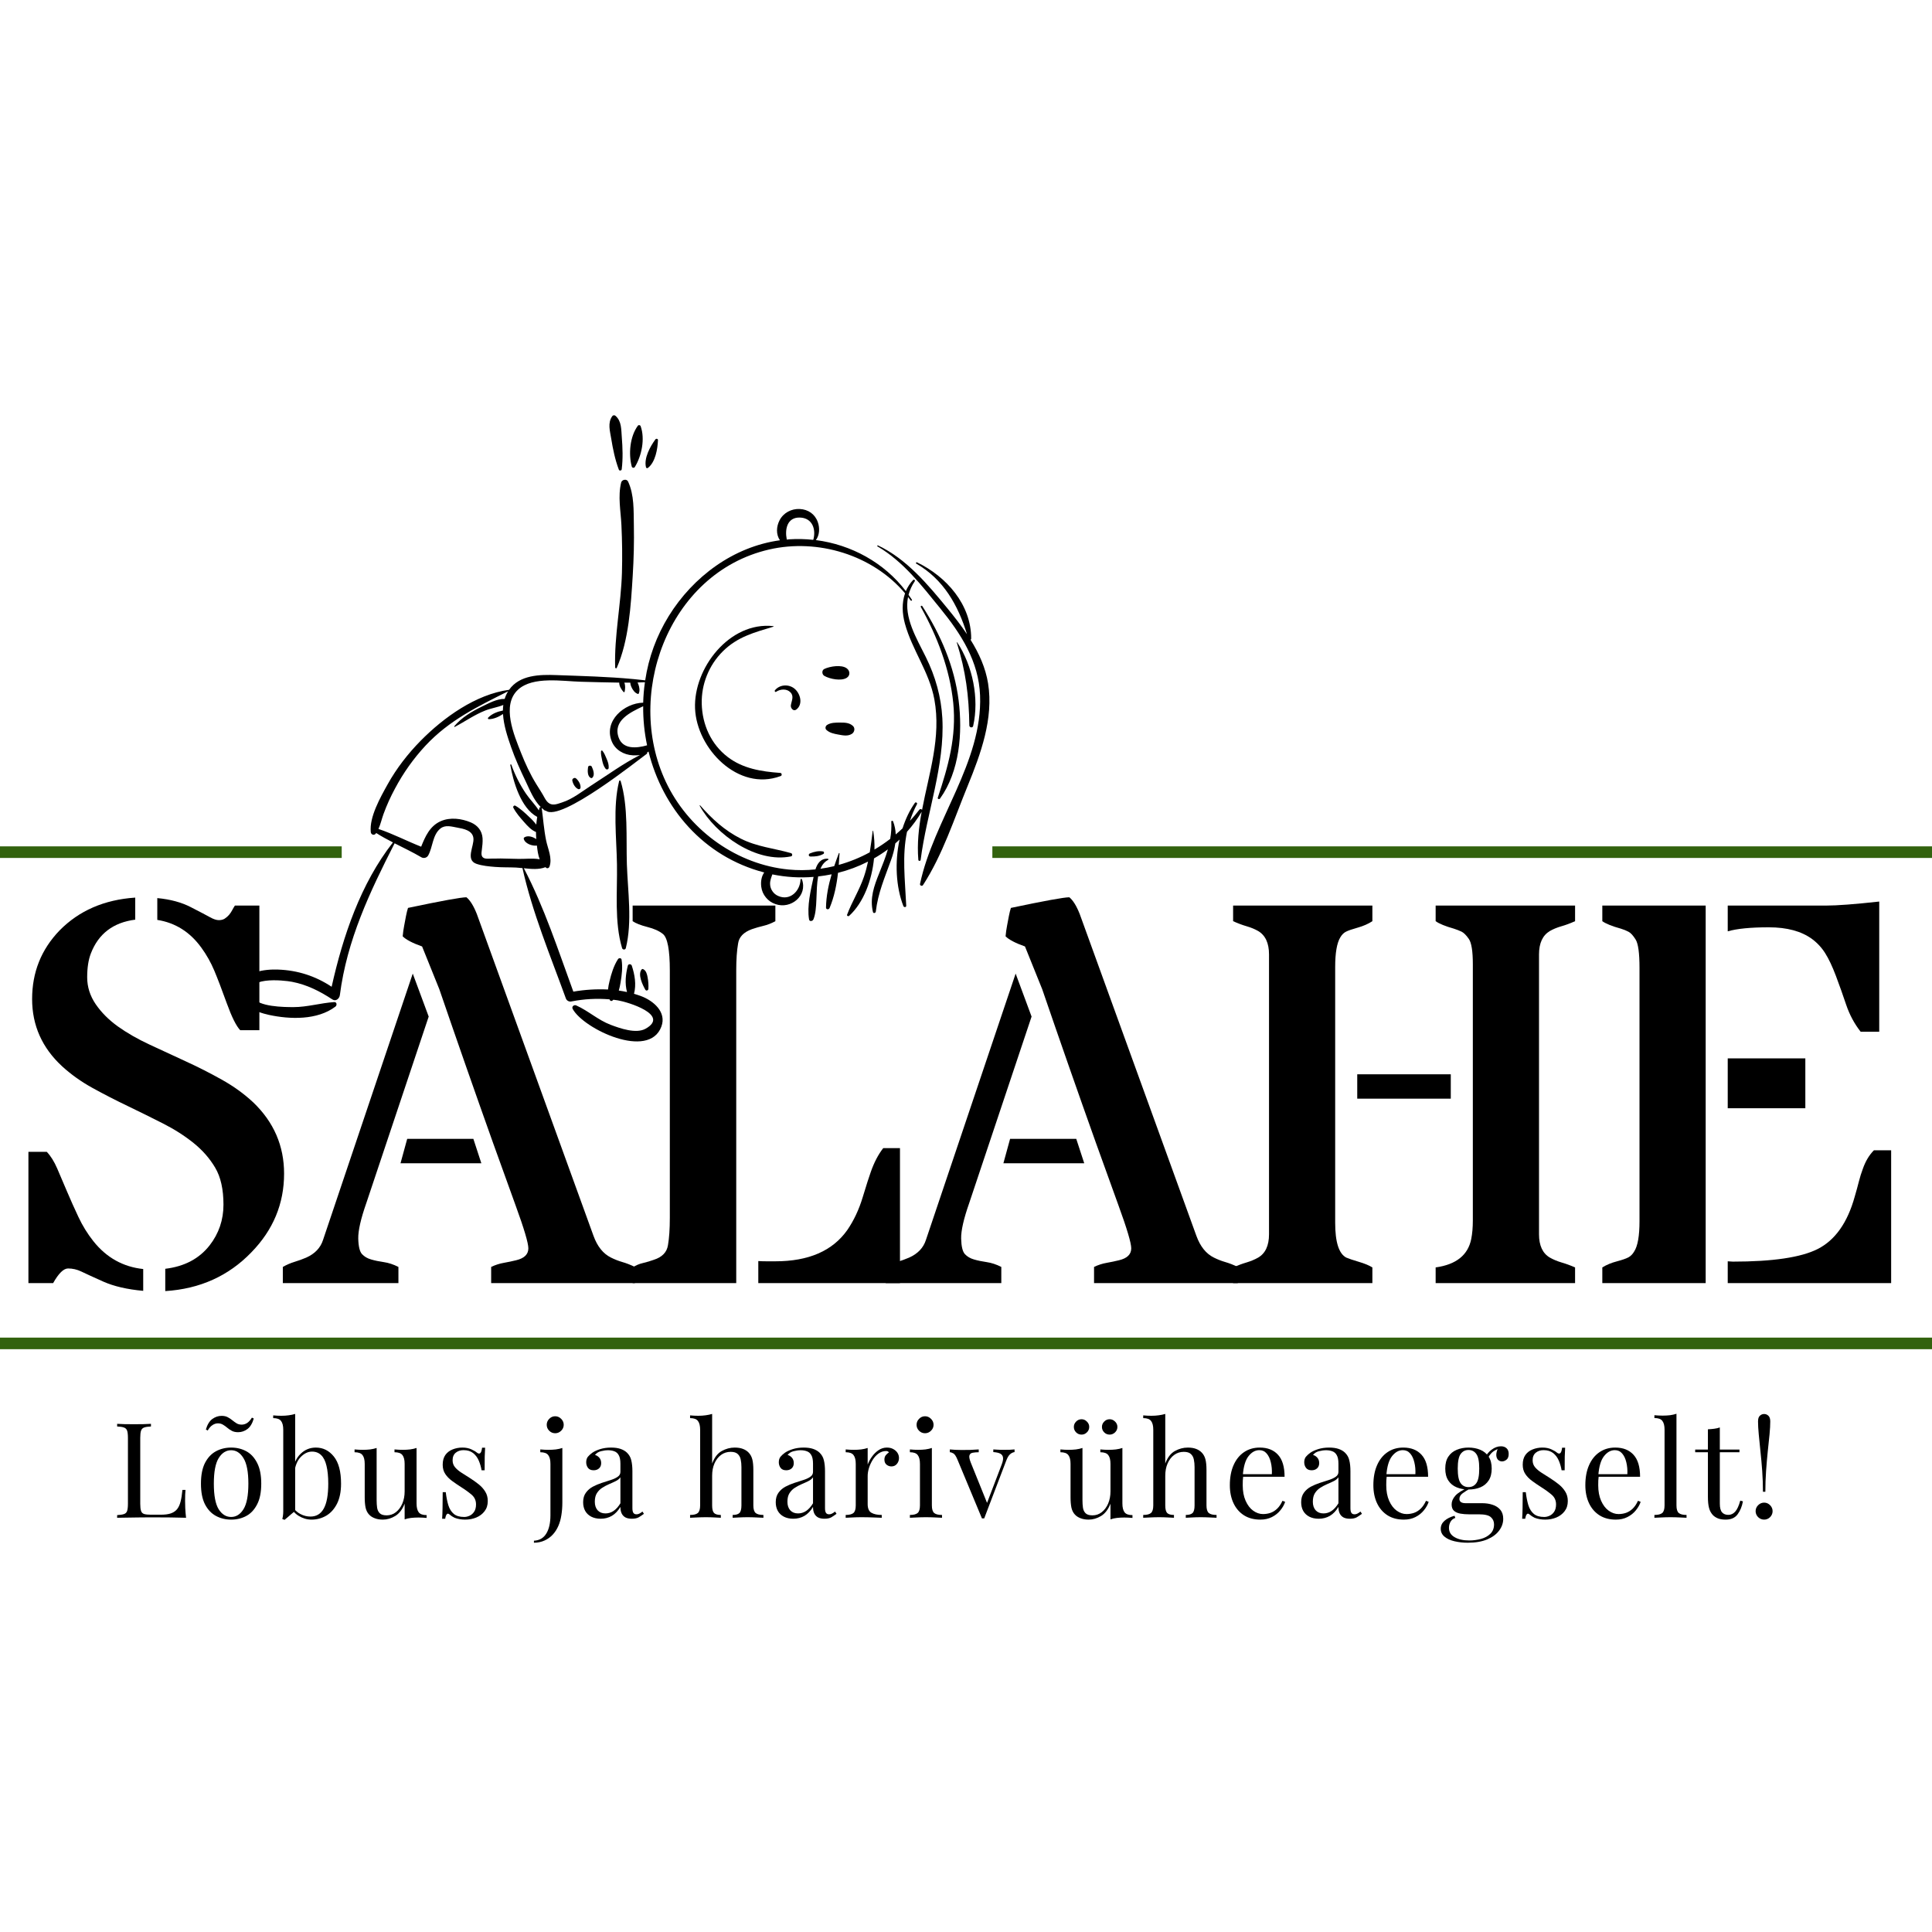 <svg version="1.2" preserveAspectRatio="xMidYMid meet" height="500" viewBox="0 0 375 375" zoomAndPan="magnify" width="500" xmlns:xlink="http://www.w3.org/1999/xlink" xmlns="http://www.w3.org/2000/svg"><defs><clipPath id="4c97fbad9a"><path d="M 187 222 L 205 222 L 205 244 L 187 244 Z M 187 222"></path></clipPath><clipPath id="944198cc35"><path d="M 194.707 222.523 L 204.488 226.988 L 197.027 243.316 L 187.25 238.848 Z M 194.707 222.523"></path></clipPath><clipPath id="8de2d1942c"><path d="M 0.199 0.48 L 17.719 0.48 L 17.719 21.359 L 0.199 21.359 Z M 0.199 0.48"></path></clipPath><clipPath id="6a00829382"><path d="M 7.707 0.523 L 17.488 4.988 L 10.027 21.316 L 0.25 16.848 Z M 7.707 0.523"></path></clipPath><clipPath id="3608e22867"><rect height="22" y="0" width="18" x="0"></rect></clipPath><clipPath id="21dde62ea8"><path d="M 170 105 L 192.871 105 L 192.871 172 L 170 172 Z M 170 105"></path></clipPath><clipPath id="5dbb248242"><path d="M 118 80.555 L 121 80.555 L 121 92 L 118 92 Z M 118 80.555"></path></clipPath></defs><g id="2812c40733"><rect style="fill:#ffffff;fill-opacity:1;stroke:none;" height="375" y="0" width="375" x="0"></rect><rect style="fill:#ffffff;fill-opacity:1;stroke:none;" height="375" y="0" width="375" x="0"></rect><path transform="matrix(0.75,-0,0,0.75,0,259.629)" d="M -0 1.5 L 500 1.5" style="fill:none;stroke-width:3;stroke-linecap:butt;stroke-linejoin:miter;stroke:#32620e;stroke-opacity:1;stroke-miterlimit:4;"></path><g clip-path="url(#4c97fbad9a)" clip-rule="nonzero"><g clip-path="url(#944198cc35)" clip-rule="nonzero"><g transform="matrix(1,0,0,1,187,222)"><g clip-path="url(#3608e22867)"><g clip-path="url(#8de2d1942c)" clip-rule="nonzero"><g clip-path="url(#6a00829382)" clip-rule="nonzero"><path d="M 7.707 0.523 L 17.488 4.988 L 10.035 21.297 L 0.258 16.832 Z M 7.707 0.523" style="stroke:none;fill-rule:nonzero;fill:#ffffff;fill-opacity:1;"></path></g></g></g></g></g></g><g style="fill:#000000;fill-opacity:1;"><g transform="translate(21.66, 294.598)"><path d="M 7.641 -18.234 L 7.641 -17.719 C 7.055 -17.695 6.613 -17.629 6.312 -17.516 C 6.02 -17.41 5.82 -17.207 5.719 -16.906 C 5.613 -16.602 5.562 -16.133 5.562 -15.5 L 5.562 -2.734 C 5.562 -2.109 5.613 -1.641 5.719 -1.328 C 5.82 -1.023 6.02 -0.828 6.312 -0.734 C 6.613 -0.641 7.055 -0.594 7.641 -0.594 L 9.531 -0.594 C 10.332 -0.594 10.984 -0.676 11.484 -0.844 C 11.992 -1.02 12.398 -1.289 12.703 -1.656 C 13.004 -2.031 13.234 -2.523 13.391 -3.141 C 13.547 -3.754 13.664 -4.508 13.75 -5.406 L 14.344 -5.406 C 14.289 -4.875 14.266 -4.172 14.266 -3.297 C 14.266 -2.973 14.273 -2.504 14.297 -1.891 C 14.328 -1.285 14.379 -0.656 14.453 0 C 13.566 -0.031 12.578 -0.051 11.484 -0.062 C 10.391 -0.07 9.41 -0.078 8.547 -0.078 C 8.172 -0.078 7.688 -0.078 7.094 -0.078 C 6.5 -0.078 5.859 -0.07 5.172 -0.062 C 4.484 -0.051 3.785 -0.039 3.078 -0.031 C 2.379 -0.031 1.711 -0.02 1.078 0 L 1.078 -0.516 C 1.66 -0.547 2.102 -0.613 2.406 -0.719 C 2.707 -0.82 2.91 -1.023 3.016 -1.328 C 3.117 -1.641 3.172 -2.109 3.172 -2.734 L 3.172 -15.5 C 3.172 -16.133 3.117 -16.602 3.016 -16.906 C 2.91 -17.207 2.707 -17.41 2.406 -17.516 C 2.102 -17.629 1.66 -17.695 1.078 -17.719 L 1.078 -18.234 C 1.441 -18.211 1.914 -18.191 2.5 -18.172 C 3.082 -18.16 3.707 -18.156 4.375 -18.156 C 4.977 -18.156 5.578 -18.16 6.172 -18.172 C 6.766 -18.191 7.254 -18.211 7.641 -18.234 Z M 7.641 -18.234" style="stroke:none"></path></g></g><g style="fill:#000000;fill-opacity:1;"><g transform="translate(37.803, 294.598)"><path d="M 7.062 -13.625 C 8.156 -13.625 9.141 -13.383 10.016 -12.906 C 10.891 -12.426 11.586 -11.672 12.109 -10.641 C 12.641 -9.609 12.906 -8.27 12.906 -6.625 C 12.906 -4.969 12.641 -3.629 12.109 -2.609 C 11.586 -1.586 10.891 -0.836 10.016 -0.359 C 9.141 0.117 8.156 0.359 7.062 0.359 C 5.977 0.359 4.992 0.117 4.109 -0.359 C 3.223 -0.836 2.516 -1.586 1.984 -2.609 C 1.461 -3.629 1.203 -4.969 1.203 -6.625 C 1.203 -8.27 1.461 -9.609 1.984 -10.641 C 2.516 -11.672 3.223 -12.426 4.109 -12.906 C 4.992 -13.383 5.977 -13.625 7.062 -13.625 Z M 7.062 -13.109 C 6.082 -13.109 5.273 -12.598 4.641 -11.578 C 4.016 -10.566 3.703 -8.914 3.703 -6.625 C 3.703 -4.32 4.016 -2.664 4.641 -1.656 C 5.273 -0.656 6.082 -0.156 7.062 -0.156 C 8.031 -0.156 8.828 -0.656 9.453 -1.656 C 10.086 -2.664 10.406 -4.32 10.406 -6.625 C 10.406 -8.914 10.086 -10.566 9.453 -11.578 C 8.828 -12.598 8.031 -13.109 7.062 -13.109 Z M 5.219 -19.781 C 5.688 -19.781 6.082 -19.691 6.406 -19.516 C 6.727 -19.348 7.023 -19.148 7.297 -18.922 C 7.566 -18.703 7.844 -18.504 8.125 -18.328 C 8.406 -18.16 8.734 -18.078 9.109 -18.078 C 9.473 -18.078 9.82 -18.18 10.156 -18.391 C 10.488 -18.609 10.801 -18.957 11.094 -19.438 L 11.453 -19.266 C 11.18 -18.316 10.77 -17.633 10.219 -17.219 C 9.664 -16.812 9.066 -16.609 8.422 -16.609 C 7.953 -16.609 7.551 -16.691 7.219 -16.859 C 6.883 -17.035 6.582 -17.238 6.312 -17.469 C 6.051 -17.695 5.773 -17.895 5.484 -18.062 C 5.203 -18.238 4.875 -18.328 4.5 -18.328 C 4.145 -18.328 3.797 -18.219 3.453 -18 C 3.117 -17.789 2.805 -17.438 2.516 -16.938 L 2.156 -17.125 C 2.438 -18.082 2.852 -18.766 3.406 -19.172 C 3.969 -19.578 4.57 -19.781 5.219 -19.781 Z M 5.219 -19.781" style="stroke:none"></path></g></g><g style="fill:#000000;fill-opacity:1;"><g transform="translate(52.917, 294.598)"><path d="M 8.391 -13.625 C 9.797 -13.625 10.961 -13.039 11.891 -11.875 C 12.816 -10.719 13.281 -8.969 13.281 -6.625 C 13.281 -5.07 13.02 -3.773 12.5 -2.734 C 11.977 -1.703 11.281 -0.926 10.406 -0.406 C 9.531 0.102 8.578 0.359 7.547 0.359 C 6.68 0.359 5.848 0.113 5.047 -0.375 C 4.254 -0.863 3.66 -1.586 3.266 -2.547 L 3.781 -2.266 C 4.207 -1.578 4.738 -1.066 5.375 -0.734 C 6.008 -0.398 6.664 -0.234 7.344 -0.234 C 8.488 -0.234 9.348 -0.75 9.922 -1.781 C 10.504 -2.82 10.797 -4.438 10.797 -6.625 C 10.797 -8.008 10.68 -9.164 10.453 -10.094 C 10.234 -11.02 9.891 -11.707 9.422 -12.156 C 8.961 -12.613 8.367 -12.844 7.641 -12.844 C 6.859 -12.844 6.125 -12.488 5.438 -11.781 C 4.758 -11.07 4.348 -10.031 4.203 -8.656 L 3.891 -9.016 C 4.078 -10.473 4.586 -11.602 5.422 -12.406 C 6.254 -13.219 7.242 -13.625 8.391 -13.625 Z M 4.375 -20.156 L 4.375 -1.344 C 4.156 -1.156 3.926 -0.961 3.688 -0.766 C 3.457 -0.566 3.227 -0.367 3 -0.172 C 2.781 0.016 2.551 0.207 2.312 0.406 L 1.875 0.234 C 1.945 -0.004 1.992 -0.25 2.016 -0.5 C 2.047 -0.75 2.062 -1.004 2.062 -1.266 L 2.062 -17.078 C 2.062 -17.848 1.922 -18.414 1.641 -18.781 C 1.367 -19.156 0.859 -19.344 0.109 -19.344 L 0.109 -19.875 C 0.648 -19.82 1.18 -19.797 1.703 -19.797 C 2.203 -19.797 2.676 -19.828 3.125 -19.891 C 3.582 -19.953 4 -20.039 4.375 -20.156 Z M 4.375 -20.156" style="stroke:none"></path></g></g><g style="fill:#000000;fill-opacity:1;"><g transform="translate(68.416, 294.598)"><path d="M 12.438 -13.547 L 12.438 -2.781 C 12.438 -2.008 12.578 -1.438 12.859 -1.062 C 13.141 -0.695 13.648 -0.516 14.391 -0.516 L 14.391 0.031 C 13.859 -0.02 13.328 -0.047 12.797 -0.047 C 12.297 -0.047 11.816 -0.02 11.359 0.031 C 10.91 0.082 10.5 0.176 10.125 0.312 L 10.125 -2.734 C 9.688 -1.617 9.078 -0.82 8.297 -0.344 C 7.516 0.125 6.711 0.359 5.891 0.359 C 5.297 0.359 4.773 0.27 4.328 0.094 C 3.879 -0.07 3.508 -0.312 3.219 -0.625 C 2.895 -0.969 2.672 -1.41 2.547 -1.953 C 2.43 -2.504 2.375 -3.18 2.375 -3.984 L 2.375 -10.453 C 2.375 -11.223 2.234 -11.789 1.953 -12.156 C 1.68 -12.531 1.164 -12.719 0.406 -12.719 L 0.406 -13.266 C 0.957 -13.211 1.492 -13.188 2.016 -13.188 C 2.504 -13.188 2.977 -13.211 3.438 -13.266 C 3.895 -13.328 4.312 -13.422 4.688 -13.547 L 4.688 -3.422 C 4.688 -2.891 4.719 -2.398 4.781 -1.953 C 4.852 -1.504 5.023 -1.145 5.297 -0.875 C 5.578 -0.602 6.023 -0.469 6.641 -0.469 C 7.305 -0.469 7.898 -0.672 8.422 -1.078 C 8.953 -1.492 9.367 -2.051 9.672 -2.75 C 9.973 -3.457 10.125 -4.25 10.125 -5.125 L 10.125 -10.453 C 10.125 -11.223 9.984 -11.789 9.703 -12.156 C 9.43 -12.531 8.914 -12.719 8.156 -12.719 L 8.156 -13.266 C 8.707 -13.211 9.242 -13.188 9.766 -13.188 C 10.254 -13.188 10.727 -13.211 11.188 -13.266 C 11.645 -13.328 12.062 -13.422 12.438 -13.547 Z M 12.438 -13.547" style="stroke:none"></path></g></g><g style="fill:#000000;fill-opacity:1;"><g transform="translate(84.38, 294.598)"><path d="M 5.359 -13.625 C 6.047 -13.625 6.629 -13.508 7.109 -13.281 C 7.586 -13.062 7.938 -12.859 8.156 -12.672 C 8.727 -12.203 9.07 -12.508 9.188 -13.594 L 9.781 -13.594 C 9.75 -13.113 9.723 -12.539 9.703 -11.875 C 9.691 -11.219 9.688 -10.332 9.688 -9.219 L 9.094 -9.219 C 8.988 -9.852 8.812 -10.469 8.562 -11.062 C 8.312 -11.664 7.945 -12.16 7.469 -12.547 C 6.988 -12.93 6.363 -13.125 5.594 -13.125 C 4.988 -13.125 4.484 -12.957 4.078 -12.625 C 3.672 -12.289 3.469 -11.801 3.469 -11.156 C 3.469 -10.633 3.625 -10.188 3.938 -9.812 C 4.25 -9.445 4.648 -9.102 5.141 -8.781 C 5.641 -8.469 6.18 -8.125 6.766 -7.75 C 7.422 -7.332 8.016 -6.91 8.547 -6.484 C 9.078 -6.055 9.5 -5.582 9.812 -5.062 C 10.133 -4.551 10.297 -3.945 10.297 -3.25 C 10.297 -2.457 10.086 -1.797 9.672 -1.266 C 9.266 -0.734 8.727 -0.328 8.062 -0.047 C 7.406 0.223 6.68 0.359 5.891 0.359 C 5.516 0.359 5.16 0.328 4.828 0.266 C 4.492 0.211 4.172 0.125 3.859 0 C 3.691 -0.082 3.516 -0.18 3.328 -0.297 C 3.148 -0.422 2.977 -0.551 2.812 -0.688 C 2.633 -0.832 2.477 -0.832 2.344 -0.688 C 2.207 -0.539 2.102 -0.25 2.031 0.188 L 1.438 0.188 C 1.477 -0.363 1.504 -1.035 1.516 -1.828 C 1.535 -2.617 1.547 -3.664 1.547 -4.969 L 2.141 -4.969 C 2.254 -4.008 2.422 -3.164 2.641 -2.438 C 2.867 -1.719 3.223 -1.156 3.703 -0.75 C 4.18 -0.352 4.852 -0.156 5.719 -0.156 C 6.062 -0.156 6.406 -0.234 6.75 -0.391 C 7.102 -0.547 7.398 -0.801 7.641 -1.156 C 7.891 -1.52 8.016 -2 8.016 -2.594 C 8.016 -3.352 7.738 -3.973 7.188 -4.453 C 6.633 -4.93 5.938 -5.438 5.094 -5.969 C 4.477 -6.363 3.898 -6.758 3.359 -7.156 C 2.816 -7.551 2.379 -8 2.047 -8.5 C 1.711 -9 1.547 -9.598 1.547 -10.297 C 1.547 -11.066 1.719 -11.695 2.062 -12.188 C 2.414 -12.676 2.883 -13.035 3.469 -13.266 C 4.062 -13.504 4.691 -13.625 5.359 -13.625 Z M 5.359 -13.625" style="stroke:none"></path></g></g><g style="fill:#000000;fill-opacity:1;"><g transform="translate(96.893, 294.598)"><path d="" style="stroke:none"></path></g></g><g style="fill:#000000;fill-opacity:1;"><g transform="translate(104.308, 294.598)"><path d="M -0.672 4.844 L -0.672 4.453 C 0.391 4.398 1.188 3.941 1.719 3.078 C 2.258 2.211 2.531 1.023 2.531 -0.484 L 2.531 -10.453 C 2.531 -11.223 2.391 -11.789 2.109 -12.156 C 1.836 -12.531 1.32 -12.719 0.562 -12.719 L 0.562 -13.266 C 1.113 -13.211 1.645 -13.188 2.156 -13.188 C 2.656 -13.188 3.133 -13.211 3.594 -13.266 C 4.051 -13.328 4.469 -13.422 4.844 -13.547 L 4.844 -2.969 C 4.844 -2.102 4.781 -1.285 4.656 -0.516 C 4.539 0.254 4.344 0.957 4.062 1.594 C 3.789 2.227 3.43 2.785 2.984 3.266 C 2.555 3.734 2.031 4.113 1.406 4.406 C 0.781 4.695 0.086 4.844 -0.672 4.844 Z M 3.453 -19.703 C 3.898 -19.703 4.285 -19.535 4.609 -19.203 C 4.941 -18.879 5.109 -18.492 5.109 -18.047 C 5.109 -17.598 4.941 -17.211 4.609 -16.891 C 4.285 -16.566 3.898 -16.406 3.453 -16.406 C 3.004 -16.406 2.617 -16.566 2.297 -16.891 C 1.973 -17.211 1.812 -17.598 1.812 -18.047 C 1.812 -18.492 1.973 -18.879 2.297 -19.203 C 2.617 -19.535 3.004 -19.703 3.453 -19.703 Z M 3.453 -19.703" style="stroke:none"></path></g></g><g style="fill:#000000;fill-opacity:1;"><g transform="translate(112.187, 294.598)"><path d="M 4.406 0.188 C 3.695 0.188 3.082 0.051 2.562 -0.219 C 2.051 -0.488 1.66 -0.863 1.391 -1.344 C 1.129 -1.82 1 -2.379 1 -3.016 C 1 -3.766 1.176 -4.379 1.531 -4.859 C 1.883 -5.348 2.332 -5.738 2.875 -6.031 C 3.426 -6.32 4.004 -6.566 4.609 -6.766 C 5.223 -6.961 5.805 -7.148 6.359 -7.328 C 6.91 -7.504 7.359 -7.711 7.703 -7.953 C 8.055 -8.191 8.234 -8.508 8.234 -8.906 L 8.234 -10.5 C 8.234 -11.227 8.125 -11.781 7.906 -12.156 C 7.695 -12.531 7.41 -12.781 7.047 -12.906 C 6.691 -13.039 6.289 -13.109 5.844 -13.109 C 5.414 -13.109 4.957 -13.047 4.469 -12.922 C 3.977 -12.805 3.586 -12.562 3.297 -12.188 C 3.617 -12.113 3.898 -11.938 4.141 -11.656 C 4.379 -11.383 4.5 -11.035 4.5 -10.609 C 4.5 -10.18 4.363 -9.844 4.094 -9.594 C 3.82 -9.344 3.469 -9.219 3.031 -9.219 C 2.539 -9.219 2.176 -9.375 1.938 -9.688 C 1.707 -10.008 1.594 -10.367 1.594 -10.766 C 1.594 -11.211 1.703 -11.57 1.922 -11.844 C 2.148 -12.113 2.438 -12.375 2.781 -12.625 C 3.176 -12.895 3.688 -13.129 4.312 -13.328 C 4.938 -13.523 5.645 -13.625 6.438 -13.625 C 7.145 -13.625 7.742 -13.539 8.234 -13.375 C 8.734 -13.207 9.145 -12.973 9.469 -12.672 C 9.914 -12.254 10.207 -11.75 10.344 -11.156 C 10.488 -10.57 10.562 -9.863 10.562 -9.031 L 10.562 -1.875 C 10.562 -1.445 10.625 -1.141 10.75 -0.953 C 10.875 -0.766 11.078 -0.672 11.359 -0.672 C 11.547 -0.672 11.723 -0.711 11.891 -0.797 C 12.066 -0.879 12.273 -1.016 12.516 -1.203 L 12.797 -0.766 C 12.43 -0.492 12.086 -0.266 11.766 -0.078 C 11.441 0.098 11.004 0.188 10.453 0.188 C 9.953 0.188 9.539 0.102 9.219 -0.062 C 8.895 -0.238 8.648 -0.492 8.484 -0.828 C 8.316 -1.172 8.234 -1.598 8.234 -2.109 C 7.773 -1.336 7.223 -0.758 6.578 -0.375 C 5.93 0 5.207 0.188 4.406 0.188 Z M 5.328 -0.844 C 5.898 -0.844 6.426 -1.004 6.906 -1.328 C 7.395 -1.66 7.836 -2.156 8.234 -2.812 L 8.234 -7.859 C 8.035 -7.566 7.738 -7.32 7.344 -7.125 C 6.945 -6.926 6.516 -6.727 6.047 -6.531 C 5.586 -6.332 5.145 -6.098 4.719 -5.828 C 4.301 -5.566 3.953 -5.219 3.672 -4.781 C 3.398 -4.352 3.266 -3.797 3.266 -3.109 C 3.266 -2.422 3.445 -1.867 3.812 -1.453 C 4.188 -1.047 4.691 -0.844 5.328 -0.844 Z M 5.328 -0.844" style="stroke:none"></path></g></g><g style="fill:#000000;fill-opacity:1;"><g transform="translate(126.013, 294.598)"><path d="" style="stroke:none"></path></g></g><g style="fill:#000000;fill-opacity:1;"><g transform="translate(133.428, 294.598)"><path d="M 4.797 -20.156 L 4.797 -10.531 C 5.234 -11.695 5.852 -12.504 6.656 -12.953 C 7.457 -13.398 8.297 -13.625 9.172 -13.625 C 9.816 -13.625 10.359 -13.535 10.797 -13.359 C 11.234 -13.191 11.598 -12.953 11.891 -12.641 C 12.223 -12.297 12.457 -11.863 12.594 -11.344 C 12.727 -10.832 12.797 -10.141 12.797 -9.266 L 12.797 -2.391 C 12.797 -1.672 12.945 -1.18 13.25 -0.922 C 13.551 -0.672 14.051 -0.547 14.75 -0.547 L 14.75 0 C 14.457 -0.02 14.008 -0.039 13.406 -0.062 C 12.812 -0.094 12.234 -0.109 11.672 -0.109 C 11.098 -0.109 10.539 -0.094 10 -0.062 C 9.457 -0.039 9.051 -0.02 8.781 0 L 8.781 -0.547 C 9.395 -0.547 9.832 -0.672 10.094 -0.922 C 10.352 -1.18 10.484 -1.672 10.484 -2.391 L 10.484 -9.844 C 10.484 -10.375 10.438 -10.859 10.344 -11.297 C 10.258 -11.742 10.066 -12.102 9.766 -12.375 C 9.473 -12.656 9.016 -12.797 8.391 -12.797 C 7.691 -12.797 7.07 -12.598 6.531 -12.203 C 5.988 -11.805 5.562 -11.254 5.25 -10.547 C 4.945 -9.848 4.797 -9.047 4.797 -8.141 L 4.797 -2.391 C 4.797 -1.672 4.922 -1.18 5.172 -0.922 C 5.43 -0.672 5.867 -0.547 6.484 -0.547 L 6.484 0 C 6.211 -0.02 5.805 -0.039 5.266 -0.062 C 4.723 -0.094 4.172 -0.109 3.609 -0.109 C 3.035 -0.109 2.445 -0.094 1.844 -0.062 C 1.25 -0.039 0.805 -0.02 0.516 0 L 0.516 -0.547 C 1.223 -0.547 1.723 -0.672 2.016 -0.922 C 2.316 -1.18 2.469 -1.672 2.469 -2.391 L 2.469 -17.078 C 2.469 -17.848 2.328 -18.414 2.047 -18.781 C 1.773 -19.156 1.266 -19.344 0.516 -19.344 L 0.516 -19.875 C 1.066 -19.82 1.598 -19.797 2.109 -19.797 C 2.609 -19.797 3.082 -19.828 3.531 -19.891 C 3.988 -19.953 4.41 -20.039 4.797 -20.156 Z M 4.797 -20.156" style="stroke:none"></path></g></g><g style="fill:#000000;fill-opacity:1;"><g transform="translate(149.572, 294.598)"><path d="M 4.406 0.188 C 3.695 0.188 3.082 0.051 2.562 -0.219 C 2.051 -0.488 1.66 -0.863 1.391 -1.344 C 1.129 -1.82 1 -2.379 1 -3.016 C 1 -3.766 1.176 -4.379 1.531 -4.859 C 1.883 -5.348 2.332 -5.738 2.875 -6.031 C 3.426 -6.32 4.004 -6.566 4.609 -6.766 C 5.223 -6.961 5.805 -7.148 6.359 -7.328 C 6.91 -7.504 7.359 -7.711 7.703 -7.953 C 8.055 -8.191 8.234 -8.508 8.234 -8.906 L 8.234 -10.5 C 8.234 -11.227 8.125 -11.781 7.906 -12.156 C 7.695 -12.531 7.41 -12.781 7.047 -12.906 C 6.691 -13.039 6.289 -13.109 5.844 -13.109 C 5.414 -13.109 4.957 -13.047 4.469 -12.922 C 3.977 -12.805 3.586 -12.562 3.297 -12.188 C 3.617 -12.113 3.898 -11.938 4.141 -11.656 C 4.379 -11.383 4.5 -11.035 4.5 -10.609 C 4.5 -10.18 4.363 -9.844 4.094 -9.594 C 3.82 -9.344 3.469 -9.219 3.031 -9.219 C 2.539 -9.219 2.176 -9.375 1.938 -9.688 C 1.707 -10.008 1.594 -10.367 1.594 -10.766 C 1.594 -11.211 1.703 -11.57 1.922 -11.844 C 2.148 -12.113 2.438 -12.375 2.781 -12.625 C 3.176 -12.895 3.688 -13.129 4.312 -13.328 C 4.938 -13.523 5.645 -13.625 6.438 -13.625 C 7.145 -13.625 7.742 -13.539 8.234 -13.375 C 8.734 -13.207 9.145 -12.973 9.469 -12.672 C 9.914 -12.254 10.207 -11.75 10.344 -11.156 C 10.488 -10.57 10.562 -9.863 10.562 -9.031 L 10.562 -1.875 C 10.562 -1.445 10.625 -1.141 10.75 -0.953 C 10.875 -0.766 11.078 -0.672 11.359 -0.672 C 11.547 -0.672 11.723 -0.711 11.891 -0.797 C 12.066 -0.879 12.273 -1.016 12.516 -1.203 L 12.797 -0.766 C 12.43 -0.492 12.086 -0.266 11.766 -0.078 C 11.441 0.098 11.004 0.188 10.453 0.188 C 9.953 0.188 9.539 0.102 9.219 -0.062 C 8.895 -0.238 8.648 -0.492 8.484 -0.828 C 8.316 -1.172 8.234 -1.598 8.234 -2.109 C 7.773 -1.336 7.223 -0.758 6.578 -0.375 C 5.93 0 5.207 0.188 4.406 0.188 Z M 5.328 -0.844 C 5.898 -0.844 6.426 -1.004 6.906 -1.328 C 7.395 -1.66 7.836 -2.156 8.234 -2.812 L 8.234 -7.859 C 8.035 -7.566 7.738 -7.32 7.344 -7.125 C 6.945 -6.926 6.516 -6.727 6.047 -6.531 C 5.586 -6.332 5.145 -6.098 4.719 -5.828 C 4.301 -5.566 3.953 -5.219 3.672 -4.781 C 3.398 -4.352 3.266 -3.797 3.266 -3.109 C 3.266 -2.422 3.445 -1.867 3.812 -1.453 C 4.188 -1.047 4.691 -0.844 5.328 -0.844 Z M 5.328 -0.844" style="stroke:none"></path></g></g><g style="fill:#000000;fill-opacity:1;"><g transform="translate(163.398, 294.598)"><path d="M 8.75 -13.625 C 9.219 -13.625 9.625 -13.531 9.969 -13.344 C 10.32 -13.156 10.598 -12.91 10.797 -12.609 C 10.992 -12.305 11.094 -11.969 11.094 -11.594 C 11.094 -11.156 10.957 -10.773 10.688 -10.453 C 10.426 -10.129 10.07 -9.969 9.625 -9.969 C 9.27 -9.969 8.953 -10.082 8.672 -10.312 C 8.398 -10.539 8.266 -10.867 8.266 -11.297 C 8.266 -11.629 8.352 -11.91 8.531 -12.141 C 8.719 -12.367 8.922 -12.551 9.141 -12.688 C 9.023 -12.863 8.844 -12.953 8.594 -12.953 C 8.062 -12.953 7.57 -12.789 7.125 -12.469 C 6.688 -12.156 6.312 -11.75 6 -11.25 C 5.688 -10.75 5.441 -10.219 5.266 -9.656 C 5.098 -9.102 5.016 -8.586 5.016 -8.109 L 5.016 -2.656 C 5.016 -1.812 5.258 -1.25 5.75 -0.969 C 6.238 -0.688 6.906 -0.547 7.75 -0.547 L 7.75 0 C 7.352 -0.02 6.797 -0.039 6.078 -0.062 C 5.359 -0.094 4.594 -0.109 3.781 -0.109 C 3.195 -0.109 2.617 -0.094 2.047 -0.062 C 1.473 -0.039 1.039 -0.02 0.75 0 L 0.75 -0.547 C 1.445 -0.547 1.945 -0.672 2.25 -0.922 C 2.551 -1.18 2.703 -1.672 2.703 -2.391 L 2.703 -10.453 C 2.703 -11.223 2.562 -11.789 2.281 -12.156 C 2.008 -12.531 1.5 -12.719 0.75 -12.719 L 0.75 -13.266 C 1.301 -13.211 1.832 -13.188 2.344 -13.188 C 2.844 -13.188 3.316 -13.211 3.766 -13.266 C 4.223 -13.328 4.641 -13.422 5.016 -13.547 L 5.016 -10.328 C 5.203 -10.828 5.473 -11.328 5.828 -11.828 C 6.18 -12.336 6.609 -12.766 7.109 -13.109 C 7.609 -13.453 8.156 -13.625 8.75 -13.625 Z M 8.75 -13.625" style="stroke:none"></path></g></g><g style="fill:#000000;fill-opacity:1;"><g transform="translate(175.86, 294.598)"><path d="M 3.688 -19.703 C 4.133 -19.703 4.52 -19.535 4.844 -19.203 C 5.176 -18.879 5.344 -18.492 5.344 -18.047 C 5.344 -17.598 5.176 -17.211 4.844 -16.891 C 4.52 -16.566 4.133 -16.406 3.688 -16.406 C 3.238 -16.406 2.852 -16.566 2.531 -16.891 C 2.207 -17.211 2.047 -17.598 2.047 -18.047 C 2.047 -18.492 2.207 -18.879 2.531 -19.203 C 2.852 -19.535 3.238 -19.703 3.688 -19.703 Z M 5.016 -13.547 L 5.016 -2.391 C 5.016 -1.672 5.164 -1.18 5.469 -0.922 C 5.77 -0.672 6.273 -0.547 6.984 -0.547 L 6.984 0 C 6.691 -0.02 6.25 -0.039 5.656 -0.062 C 5.062 -0.094 4.461 -0.109 3.859 -0.109 C 3.273 -0.109 2.68 -0.094 2.078 -0.062 C 1.484 -0.039 1.039 -0.02 0.75 0 L 0.75 -0.547 C 1.445 -0.547 1.945 -0.672 2.25 -0.922 C 2.551 -1.18 2.703 -1.672 2.703 -2.391 L 2.703 -10.453 C 2.703 -11.223 2.562 -11.789 2.281 -12.156 C 2.008 -12.531 1.5 -12.719 0.75 -12.719 L 0.75 -13.266 C 1.301 -13.211 1.832 -13.188 2.344 -13.188 C 2.844 -13.188 3.316 -13.211 3.766 -13.266 C 4.223 -13.328 4.641 -13.422 5.016 -13.547 Z M 5.016 -13.547" style="stroke:none"></path></g></g><g style="fill:#000000;fill-opacity:1;"><g transform="translate(184.408, 294.598)"><path d="M 12.516 -13.266 L 12.516 -12.75 C 12.191 -12.707 11.891 -12.555 11.609 -12.297 C 11.336 -12.047 11.082 -11.594 10.844 -10.938 L 6.625 0.125 C 6.551 0.125 6.477 0.125 6.406 0.125 C 6.344 0.125 6.27 0.125 6.188 0.125 L 1.438 -11.281 C 1.164 -11.945 0.895 -12.352 0.625 -12.5 C 0.363 -12.645 0.141 -12.719 -0.047 -12.719 L -0.047 -13.266 C 0.297 -13.242 0.648 -13.219 1.016 -13.188 C 1.391 -13.164 1.789 -13.156 2.219 -13.156 C 2.75 -13.156 3.312 -13.16 3.906 -13.172 C 4.5 -13.191 5.051 -13.223 5.562 -13.266 L 5.562 -12.719 C 5.133 -12.719 4.75 -12.688 4.406 -12.625 C 4.07 -12.57 3.859 -12.406 3.766 -12.125 C 3.672 -11.852 3.754 -11.383 4.016 -10.719 L 7.234 -2.75 L 7.078 -2.625 L 10.016 -10.328 C 10.234 -10.891 10.32 -11.336 10.281 -11.672 C 10.238 -12.016 10.066 -12.27 9.766 -12.438 C 9.473 -12.602 9.016 -12.707 8.391 -12.75 L 8.391 -13.266 C 8.703 -13.242 8.969 -13.227 9.188 -13.219 C 9.414 -13.207 9.633 -13.195 9.844 -13.188 C 10.062 -13.188 10.301 -13.188 10.562 -13.188 C 10.957 -13.188 11.312 -13.191 11.625 -13.203 C 11.945 -13.223 12.242 -13.242 12.516 -13.266 Z M 12.516 -13.266" style="stroke:none"></path></g></g><g style="fill:#000000;fill-opacity:1;"><g transform="translate(198.002, 294.598)"><path d="" style="stroke:none"></path></g></g><g style="fill:#000000;fill-opacity:1;"><g transform="translate(205.418, 294.598)"><path d="M 12.438 -13.547 L 12.438 -2.781 C 12.438 -2.008 12.578 -1.438 12.859 -1.062 C 13.141 -0.695 13.648 -0.516 14.391 -0.516 L 14.391 0.031 C 13.859 -0.02 13.328 -0.047 12.797 -0.047 C 12.297 -0.047 11.816 -0.02 11.359 0.031 C 10.91 0.082 10.5 0.176 10.125 0.312 L 10.125 -2.734 C 9.688 -1.617 9.078 -0.82 8.297 -0.344 C 7.516 0.125 6.711 0.359 5.891 0.359 C 5.297 0.359 4.773 0.27 4.328 0.094 C 3.879 -0.07 3.508 -0.312 3.219 -0.625 C 2.895 -0.969 2.672 -1.41 2.547 -1.953 C 2.43 -2.504 2.375 -3.18 2.375 -3.984 L 2.375 -10.453 C 2.375 -11.223 2.234 -11.789 1.953 -12.156 C 1.68 -12.531 1.164 -12.719 0.406 -12.719 L 0.406 -13.266 C 0.957 -13.211 1.492 -13.188 2.016 -13.188 C 2.504 -13.188 2.977 -13.211 3.438 -13.266 C 3.895 -13.328 4.312 -13.422 4.688 -13.547 L 4.688 -3.422 C 4.688 -2.891 4.719 -2.398 4.781 -1.953 C 4.852 -1.504 5.023 -1.145 5.297 -0.875 C 5.578 -0.602 6.023 -0.469 6.641 -0.469 C 7.305 -0.469 7.898 -0.672 8.422 -1.078 C 8.953 -1.492 9.367 -2.051 9.672 -2.75 C 9.973 -3.457 10.125 -4.25 10.125 -5.125 L 10.125 -10.453 C 10.125 -11.223 9.984 -11.789 9.703 -12.156 C 9.43 -12.531 8.914 -12.719 8.156 -12.719 L 8.156 -13.266 C 8.707 -13.211 9.242 -13.188 9.766 -13.188 C 10.254 -13.188 10.727 -13.211 11.188 -13.266 C 11.645 -13.328 12.062 -13.422 12.438 -13.547 Z M 9.969 -19.125 C 10.363 -19.125 10.711 -18.973 11.016 -18.672 C 11.316 -18.379 11.469 -18.035 11.469 -17.641 C 11.469 -17.223 11.316 -16.867 11.016 -16.578 C 10.711 -16.285 10.363 -16.141 9.969 -16.141 C 9.551 -16.141 9.195 -16.285 8.906 -16.578 C 8.613 -16.867 8.469 -17.223 8.469 -17.641 C 8.469 -18.035 8.613 -18.379 8.906 -18.672 C 9.195 -18.973 9.551 -19.125 9.969 -19.125 Z M 4.516 -19.125 C 4.91 -19.125 5.254 -18.973 5.547 -18.672 C 5.848 -18.379 6 -18.035 6 -17.641 C 6 -17.223 5.848 -16.867 5.547 -16.578 C 5.254 -16.285 4.91 -16.141 4.516 -16.141 C 4.098 -16.141 3.742 -16.285 3.453 -16.578 C 3.16 -16.867 3.016 -17.223 3.016 -17.641 C 3.016 -18.035 3.16 -18.379 3.453 -18.672 C 3.742 -18.973 4.098 -19.125 4.516 -19.125 Z M 4.516 -19.125" style="stroke:none"></path></g></g><g style="fill:#000000;fill-opacity:1;"><g transform="translate(221.381, 294.598)"><path d="M 4.797 -20.156 L 4.797 -10.531 C 5.234 -11.695 5.852 -12.504 6.656 -12.953 C 7.457 -13.398 8.297 -13.625 9.172 -13.625 C 9.816 -13.625 10.359 -13.535 10.797 -13.359 C 11.234 -13.191 11.598 -12.953 11.891 -12.641 C 12.223 -12.297 12.457 -11.863 12.594 -11.344 C 12.727 -10.832 12.797 -10.141 12.797 -9.266 L 12.797 -2.391 C 12.797 -1.672 12.945 -1.18 13.25 -0.922 C 13.551 -0.672 14.051 -0.547 14.75 -0.547 L 14.75 0 C 14.457 -0.02 14.008 -0.039 13.406 -0.062 C 12.812 -0.094 12.234 -0.109 11.672 -0.109 C 11.098 -0.109 10.539 -0.094 10 -0.062 C 9.457 -0.039 9.051 -0.02 8.781 0 L 8.781 -0.547 C 9.395 -0.547 9.832 -0.672 10.094 -0.922 C 10.352 -1.18 10.484 -1.672 10.484 -2.391 L 10.484 -9.844 C 10.484 -10.375 10.438 -10.859 10.344 -11.297 C 10.258 -11.742 10.066 -12.102 9.766 -12.375 C 9.473 -12.656 9.016 -12.797 8.391 -12.797 C 7.691 -12.797 7.07 -12.598 6.531 -12.203 C 5.988 -11.805 5.562 -11.254 5.25 -10.547 C 4.945 -9.848 4.797 -9.047 4.797 -8.141 L 4.797 -2.391 C 4.797 -1.672 4.922 -1.18 5.172 -0.922 C 5.43 -0.672 5.867 -0.547 6.484 -0.547 L 6.484 0 C 6.211 -0.02 5.805 -0.039 5.266 -0.062 C 4.723 -0.094 4.172 -0.109 3.609 -0.109 C 3.035 -0.109 2.445 -0.094 1.844 -0.062 C 1.25 -0.039 0.805 -0.02 0.516 0 L 0.516 -0.547 C 1.223 -0.547 1.723 -0.672 2.016 -0.922 C 2.316 -1.18 2.469 -1.672 2.469 -2.391 L 2.469 -17.078 C 2.469 -17.848 2.328 -18.414 2.047 -18.781 C 1.773 -19.156 1.266 -19.344 0.516 -19.344 L 0.516 -19.875 C 1.066 -19.82 1.598 -19.797 2.109 -19.797 C 2.609 -19.797 3.082 -19.828 3.531 -19.891 C 3.988 -19.953 4.41 -20.039 4.797 -20.156 Z M 4.797 -20.156" style="stroke:none"></path></g></g><g style="fill:#000000;fill-opacity:1;"><g transform="translate(237.524, 294.598)"><path d="M 7 -13.625 C 8.508 -13.625 9.688 -13.16 10.531 -12.234 C 11.383 -11.316 11.812 -9.891 11.812 -7.953 L 2.734 -7.953 L 2.703 -8.453 L 9.344 -8.453 C 9.383 -9.285 9.316 -10.055 9.141 -10.766 C 8.973 -11.484 8.703 -12.055 8.328 -12.484 C 7.961 -12.91 7.488 -13.125 6.906 -13.125 C 6.113 -13.125 5.41 -12.727 4.797 -11.938 C 4.191 -11.156 3.828 -9.906 3.703 -8.188 L 3.781 -8.078 C 3.75 -7.828 3.723 -7.547 3.703 -7.234 C 3.691 -6.922 3.688 -6.613 3.688 -6.312 C 3.688 -5.145 3.875 -4.141 4.25 -3.297 C 4.625 -2.453 5.113 -1.812 5.719 -1.375 C 6.332 -0.938 6.969 -0.719 7.625 -0.719 C 8.133 -0.719 8.617 -0.797 9.078 -0.953 C 9.547 -1.117 9.977 -1.391 10.375 -1.766 C 10.77 -2.148 11.113 -2.66 11.406 -3.297 L 11.922 -3.094 C 11.734 -2.52 11.422 -1.969 10.984 -1.438 C 10.555 -0.906 10.016 -0.473 9.359 -0.141 C 8.711 0.191 7.961 0.359 7.109 0.359 C 5.867 0.359 4.805 0.078 3.922 -0.484 C 3.035 -1.055 2.359 -1.844 1.891 -2.844 C 1.422 -3.852 1.188 -5.008 1.188 -6.312 C 1.188 -7.82 1.426 -9.117 1.906 -10.203 C 2.383 -11.297 3.062 -12.141 3.938 -12.734 C 4.812 -13.328 5.832 -13.625 7 -13.625 Z M 7 -13.625" style="stroke:none"></path></g></g><g style="fill:#000000;fill-opacity:1;"><g transform="translate(251.556, 294.598)"><path d="M 4.406 0.188 C 3.695 0.188 3.082 0.051 2.562 -0.219 C 2.051 -0.488 1.66 -0.863 1.391 -1.344 C 1.129 -1.82 1 -2.379 1 -3.016 C 1 -3.766 1.176 -4.379 1.531 -4.859 C 1.883 -5.348 2.332 -5.738 2.875 -6.031 C 3.426 -6.32 4.004 -6.566 4.609 -6.766 C 5.223 -6.961 5.805 -7.148 6.359 -7.328 C 6.91 -7.504 7.359 -7.711 7.703 -7.953 C 8.055 -8.191 8.234 -8.508 8.234 -8.906 L 8.234 -10.5 C 8.234 -11.227 8.125 -11.781 7.906 -12.156 C 7.695 -12.531 7.41 -12.781 7.047 -12.906 C 6.691 -13.039 6.289 -13.109 5.844 -13.109 C 5.414 -13.109 4.957 -13.047 4.469 -12.922 C 3.977 -12.805 3.586 -12.562 3.297 -12.188 C 3.617 -12.113 3.898 -11.938 4.141 -11.656 C 4.379 -11.383 4.5 -11.035 4.5 -10.609 C 4.5 -10.18 4.363 -9.844 4.094 -9.594 C 3.82 -9.344 3.469 -9.219 3.031 -9.219 C 2.539 -9.219 2.176 -9.375 1.938 -9.688 C 1.707 -10.008 1.594 -10.367 1.594 -10.766 C 1.594 -11.211 1.703 -11.57 1.922 -11.844 C 2.148 -12.113 2.438 -12.375 2.781 -12.625 C 3.176 -12.895 3.688 -13.129 4.312 -13.328 C 4.938 -13.523 5.645 -13.625 6.438 -13.625 C 7.145 -13.625 7.742 -13.539 8.234 -13.375 C 8.734 -13.207 9.145 -12.973 9.469 -12.672 C 9.914 -12.254 10.207 -11.75 10.344 -11.156 C 10.488 -10.57 10.562 -9.863 10.562 -9.031 L 10.562 -1.875 C 10.562 -1.445 10.625 -1.141 10.75 -0.953 C 10.875 -0.766 11.078 -0.672 11.359 -0.672 C 11.547 -0.672 11.723 -0.711 11.891 -0.797 C 12.066 -0.879 12.273 -1.016 12.516 -1.203 L 12.797 -0.766 C 12.43 -0.492 12.086 -0.266 11.766 -0.078 C 11.441 0.098 11.004 0.188 10.453 0.188 C 9.953 0.188 9.539 0.102 9.219 -0.062 C 8.895 -0.238 8.648 -0.492 8.484 -0.828 C 8.316 -1.172 8.234 -1.598 8.234 -2.109 C 7.773 -1.336 7.223 -0.758 6.578 -0.375 C 5.93 0 5.207 0.188 4.406 0.188 Z M 5.328 -0.844 C 5.898 -0.844 6.426 -1.004 6.906 -1.328 C 7.395 -1.66 7.836 -2.156 8.234 -2.812 L 8.234 -7.859 C 8.035 -7.566 7.738 -7.32 7.344 -7.125 C 6.945 -6.926 6.516 -6.727 6.047 -6.531 C 5.586 -6.332 5.145 -6.098 4.719 -5.828 C 4.301 -5.566 3.953 -5.219 3.672 -4.781 C 3.398 -4.352 3.266 -3.797 3.266 -3.109 C 3.266 -2.422 3.445 -1.867 3.812 -1.453 C 4.188 -1.047 4.691 -0.844 5.328 -0.844 Z M 5.328 -0.844" style="stroke:none"></path></g></g><g style="fill:#000000;fill-opacity:1;"><g transform="translate(265.382, 294.598)"><path d="M 7 -13.625 C 8.508 -13.625 9.688 -13.16 10.531 -12.234 C 11.383 -11.316 11.812 -9.891 11.812 -7.953 L 2.734 -7.953 L 2.703 -8.453 L 9.344 -8.453 C 9.383 -9.285 9.316 -10.055 9.141 -10.766 C 8.973 -11.484 8.703 -12.055 8.328 -12.484 C 7.961 -12.91 7.488 -13.125 6.906 -13.125 C 6.113 -13.125 5.41 -12.727 4.797 -11.938 C 4.191 -11.156 3.828 -9.906 3.703 -8.188 L 3.781 -8.078 C 3.75 -7.828 3.723 -7.547 3.703 -7.234 C 3.691 -6.922 3.688 -6.613 3.688 -6.312 C 3.688 -5.145 3.875 -4.141 4.25 -3.297 C 4.625 -2.453 5.113 -1.812 5.719 -1.375 C 6.332 -0.938 6.969 -0.719 7.625 -0.719 C 8.133 -0.719 8.617 -0.797 9.078 -0.953 C 9.547 -1.117 9.977 -1.391 10.375 -1.766 C 10.77 -2.148 11.113 -2.66 11.406 -3.297 L 11.922 -3.094 C 11.734 -2.52 11.422 -1.969 10.984 -1.438 C 10.555 -0.906 10.016 -0.473 9.359 -0.141 C 8.711 0.191 7.961 0.359 7.109 0.359 C 5.867 0.359 4.805 0.078 3.922 -0.484 C 3.035 -1.055 2.359 -1.844 1.891 -2.844 C 1.422 -3.852 1.188 -5.008 1.188 -6.312 C 1.188 -7.82 1.426 -9.117 1.906 -10.203 C 2.383 -11.297 3.062 -12.141 3.938 -12.734 C 4.812 -13.328 5.832 -13.625 7 -13.625 Z M 7 -13.625" style="stroke:none"></path></g></g><g style="fill:#000000;fill-opacity:1;"><g transform="translate(279.415, 294.598)"><path d="M 5.484 4.844 C 4.578 4.844 3.719 4.75 2.906 4.562 C 2.102 4.375 1.457 4.078 0.969 3.672 C 0.477 3.266 0.234 2.754 0.234 2.141 C 0.234 1.535 0.473 1.02 0.953 0.594 C 1.43 0.164 2.082 -0.16 2.906 -0.391 L 3.062 0.031 C 2.688 0.145 2.383 0.379 2.156 0.734 C 1.938 1.098 1.828 1.504 1.828 1.953 C 1.828 2.742 2.191 3.348 2.922 3.766 C 3.648 4.191 4.598 4.406 5.766 4.406 C 6.535 4.406 7.289 4.305 8.031 4.109 C 8.77 3.91 9.379 3.578 9.859 3.109 C 10.336 2.648 10.578 2.039 10.578 1.281 C 10.578 0.719 10.375 0.254 9.969 -0.109 C 9.57 -0.484 8.781 -0.672 7.594 -0.672 L 5.688 -0.672 C 5.133 -0.672 4.602 -0.711 4.094 -0.797 C 3.582 -0.879 3.16 -1.055 2.828 -1.328 C 2.504 -1.609 2.344 -2.031 2.344 -2.594 C 2.344 -3.176 2.582 -3.738 3.062 -4.281 C 3.539 -4.82 4.426 -5.379 5.719 -5.953 L 6.031 -5.719 C 5.445 -5.406 4.938 -5.086 4.5 -4.766 C 4.07 -4.453 3.859 -4.082 3.859 -3.656 C 3.859 -3.102 4.27 -2.828 5.094 -2.828 L 8.312 -2.828 C 9.039 -2.828 9.707 -2.723 10.312 -2.516 C 10.926 -2.316 11.422 -1.992 11.797 -1.547 C 12.172 -1.098 12.359 -0.516 12.359 0.203 C 12.359 1.016 12.098 1.77 11.578 2.469 C 11.066 3.176 10.301 3.75 9.281 4.188 C 8.258 4.625 6.992 4.844 5.484 4.844 Z M 5.609 -5.484 C 4.773 -5.484 4.016 -5.625 3.328 -5.906 C 2.641 -6.188 2.098 -6.629 1.703 -7.234 C 1.305 -7.836 1.109 -8.609 1.109 -9.547 C 1.109 -10.492 1.305 -11.266 1.703 -11.859 C 2.098 -12.461 2.641 -12.906 3.328 -13.188 C 4.016 -13.477 4.773 -13.625 5.609 -13.625 C 6.473 -13.625 7.242 -13.477 7.922 -13.188 C 8.598 -12.906 9.133 -12.461 9.531 -11.859 C 9.926 -11.266 10.125 -10.492 10.125 -9.547 C 10.125 -8.609 9.926 -7.836 9.531 -7.234 C 9.133 -6.629 8.598 -6.188 7.922 -5.906 C 7.242 -5.625 6.473 -5.484 5.609 -5.484 Z M 5.609 -5.953 C 6.266 -5.953 6.773 -6.207 7.141 -6.719 C 7.516 -7.238 7.703 -8.18 7.703 -9.547 C 7.703 -10.922 7.516 -11.863 7.141 -12.375 C 6.773 -12.895 6.266 -13.156 5.609 -13.156 C 4.973 -13.156 4.469 -12.895 4.094 -12.375 C 3.719 -11.863 3.531 -10.922 3.531 -9.547 C 3.531 -8.18 3.719 -7.238 4.094 -6.719 C 4.469 -6.207 4.973 -5.953 5.609 -5.953 Z M 9.328 -11.484 L 8.859 -11.672 C 9.098 -12.254 9.508 -12.766 10.094 -13.203 C 10.676 -13.648 11.285 -13.875 11.922 -13.875 C 12.367 -13.875 12.727 -13.75 13 -13.5 C 13.281 -13.25 13.422 -12.879 13.422 -12.391 C 13.422 -11.859 13.273 -11.484 12.984 -11.266 C 12.703 -11.047 12.414 -10.938 12.125 -10.938 C 11.863 -10.938 11.625 -11.023 11.406 -11.203 C 11.188 -11.391 11.055 -11.68 11.016 -12.078 C 10.984 -12.473 11.102 -12.977 11.375 -13.594 L 11.719 -13.516 C 11 -13.242 10.484 -12.957 10.172 -12.656 C 9.859 -12.352 9.578 -11.961 9.328 -11.484 Z M 9.328 -11.484" style="stroke:none"></path></g></g><g style="fill:#000000;fill-opacity:1;"><g transform="translate(294.013, 294.598)"><path d="M 5.359 -13.625 C 6.047 -13.625 6.629 -13.508 7.109 -13.281 C 7.586 -13.062 7.938 -12.859 8.156 -12.672 C 8.727 -12.203 9.07 -12.508 9.188 -13.594 L 9.781 -13.594 C 9.75 -13.113 9.723 -12.539 9.703 -11.875 C 9.691 -11.219 9.688 -10.332 9.688 -9.219 L 9.094 -9.219 C 8.988 -9.852 8.812 -10.469 8.562 -11.062 C 8.312 -11.664 7.945 -12.16 7.469 -12.547 C 6.988 -12.93 6.363 -13.125 5.594 -13.125 C 4.988 -13.125 4.484 -12.957 4.078 -12.625 C 3.672 -12.289 3.469 -11.801 3.469 -11.156 C 3.469 -10.633 3.625 -10.188 3.938 -9.812 C 4.25 -9.445 4.648 -9.102 5.141 -8.781 C 5.641 -8.469 6.18 -8.125 6.766 -7.75 C 7.422 -7.332 8.016 -6.91 8.547 -6.484 C 9.078 -6.055 9.5 -5.582 9.812 -5.062 C 10.133 -4.551 10.297 -3.945 10.297 -3.25 C 10.297 -2.457 10.086 -1.797 9.672 -1.266 C 9.266 -0.734 8.727 -0.328 8.062 -0.047 C 7.406 0.223 6.68 0.359 5.891 0.359 C 5.516 0.359 5.16 0.328 4.828 0.266 C 4.492 0.211 4.172 0.125 3.859 0 C 3.691 -0.082 3.516 -0.18 3.328 -0.297 C 3.148 -0.422 2.977 -0.551 2.812 -0.688 C 2.633 -0.832 2.477 -0.832 2.344 -0.688 C 2.207 -0.539 2.102 -0.25 2.031 0.188 L 1.438 0.188 C 1.477 -0.363 1.504 -1.035 1.516 -1.828 C 1.535 -2.617 1.547 -3.664 1.547 -4.969 L 2.141 -4.969 C 2.254 -4.008 2.422 -3.164 2.641 -2.438 C 2.867 -1.719 3.223 -1.156 3.703 -0.75 C 4.18 -0.352 4.852 -0.156 5.719 -0.156 C 6.062 -0.156 6.406 -0.234 6.75 -0.391 C 7.102 -0.547 7.398 -0.801 7.641 -1.156 C 7.891 -1.52 8.016 -2 8.016 -2.594 C 8.016 -3.352 7.738 -3.973 7.188 -4.453 C 6.633 -4.93 5.938 -5.438 5.094 -5.969 C 4.477 -6.363 3.898 -6.758 3.359 -7.156 C 2.816 -7.551 2.379 -8 2.047 -8.5 C 1.711 -9 1.547 -9.598 1.547 -10.297 C 1.547 -11.066 1.719 -11.695 2.062 -12.188 C 2.414 -12.676 2.883 -13.035 3.469 -13.266 C 4.062 -13.504 4.691 -13.625 5.359 -13.625 Z M 5.359 -13.625" style="stroke:none"></path></g></g><g style="fill:#000000;fill-opacity:1;"><g transform="translate(306.526, 294.598)"><path d="M 7 -13.625 C 8.508 -13.625 9.688 -13.16 10.531 -12.234 C 11.383 -11.316 11.812 -9.891 11.812 -7.953 L 2.734 -7.953 L 2.703 -8.453 L 9.344 -8.453 C 9.383 -9.285 9.316 -10.055 9.141 -10.766 C 8.973 -11.484 8.703 -12.055 8.328 -12.484 C 7.961 -12.91 7.488 -13.125 6.906 -13.125 C 6.113 -13.125 5.41 -12.727 4.797 -11.938 C 4.191 -11.156 3.828 -9.906 3.703 -8.188 L 3.781 -8.078 C 3.75 -7.828 3.723 -7.547 3.703 -7.234 C 3.691 -6.922 3.688 -6.613 3.688 -6.312 C 3.688 -5.145 3.875 -4.141 4.25 -3.297 C 4.625 -2.453 5.113 -1.812 5.719 -1.375 C 6.332 -0.938 6.969 -0.719 7.625 -0.719 C 8.133 -0.719 8.617 -0.797 9.078 -0.953 C 9.547 -1.117 9.977 -1.391 10.375 -1.766 C 10.77 -2.148 11.113 -2.66 11.406 -3.297 L 11.922 -3.094 C 11.734 -2.52 11.422 -1.969 10.984 -1.438 C 10.555 -0.906 10.016 -0.473 9.359 -0.141 C 8.711 0.191 7.961 0.359 7.109 0.359 C 5.867 0.359 4.805 0.078 3.922 -0.484 C 3.035 -1.055 2.359 -1.844 1.891 -2.844 C 1.422 -3.852 1.188 -5.008 1.188 -6.312 C 1.188 -7.82 1.426 -9.117 1.906 -10.203 C 2.383 -11.297 3.062 -12.141 3.938 -12.734 C 4.812 -13.328 5.832 -13.625 7 -13.625 Z M 7 -13.625" style="stroke:none"></path></g></g><g style="fill:#000000;fill-opacity:1;"><g transform="translate(320.558, 294.598)"><path d="M 4.844 -20.188 L 4.844 -2.391 C 4.844 -1.672 4.992 -1.18 5.297 -0.922 C 5.598 -0.672 6.098 -0.547 6.797 -0.547 L 6.797 0 C 6.504 -0.02 6.062 -0.039 5.469 -0.062 C 4.875 -0.094 4.281 -0.109 3.688 -0.109 C 3.102 -0.109 2.508 -0.094 1.906 -0.062 C 1.301 -0.039 0.852 -0.02 0.562 0 L 0.562 -0.547 C 1.27 -0.547 1.773 -0.672 2.078 -0.922 C 2.379 -1.18 2.531 -1.672 2.531 -2.391 L 2.531 -17.094 C 2.531 -17.863 2.391 -18.43 2.109 -18.797 C 1.836 -19.172 1.32 -19.359 0.562 -19.359 L 0.562 -19.906 C 1.113 -19.852 1.645 -19.828 2.156 -19.828 C 2.656 -19.828 3.133 -19.852 3.594 -19.906 C 4.051 -19.969 4.469 -20.062 4.844 -20.188 Z M 4.844 -20.188" style="stroke:none"></path></g></g><g style="fill:#000000;fill-opacity:1;"><g transform="translate(328.926, 294.598)"><path d="M 4.891 -17.531 L 4.891 -13.234 L 8.703 -13.234 L 8.703 -12.719 L 4.891 -12.719 L 4.891 -2.75 C 4.891 -1.945 5.035 -1.379 5.328 -1.047 C 5.617 -0.723 6.023 -0.562 6.547 -0.562 C 7.055 -0.562 7.5 -0.77 7.875 -1.188 C 8.258 -1.613 8.586 -2.328 8.859 -3.328 L 9.375 -3.188 C 9.195 -2.195 8.852 -1.359 8.344 -0.672 C 7.844 0.016 7.07 0.359 6.031 0.359 C 5.445 0.359 4.961 0.285 4.578 0.141 C 4.203 -0.004 3.867 -0.211 3.578 -0.484 C 3.203 -0.879 2.941 -1.352 2.797 -1.906 C 2.648 -2.457 2.578 -3.188 2.578 -4.094 L 2.578 -12.719 L 0.109 -12.719 L 0.109 -13.234 L 2.578 -13.234 L 2.578 -17.172 C 3.004 -17.191 3.414 -17.227 3.812 -17.281 C 4.207 -17.332 4.566 -17.414 4.891 -17.531 Z M 4.891 -17.531" style="stroke:none"></path></g></g><g style="fill:#000000;fill-opacity:1;"><g transform="translate(339.045, 294.598)"><path d="M 3.375 -20.141 C 3.695 -20.141 3.973 -20.023 4.203 -19.797 C 4.441 -19.578 4.562 -19.207 4.562 -18.688 C 4.562 -18.02 4.516 -17.188 4.422 -16.188 C 4.328 -15.195 4.211 -14.098 4.078 -12.891 C 3.953 -11.68 3.844 -10.41 3.75 -9.078 C 3.656 -7.742 3.609 -6.398 3.609 -5.047 L 3.141 -5.047 C 3.141 -6.398 3.094 -7.742 3 -9.078 C 2.906 -10.41 2.789 -11.68 2.656 -12.891 C 2.531 -14.098 2.422 -15.195 2.328 -16.188 C 2.234 -17.188 2.188 -18.02 2.188 -18.688 C 2.188 -19.207 2.301 -19.578 2.531 -19.797 C 2.77 -20.023 3.051 -20.141 3.375 -20.141 Z M 3.375 -2.938 C 3.82 -2.938 4.207 -2.77 4.531 -2.438 C 4.852 -2.113 5.016 -1.727 5.016 -1.281 C 5.016 -0.844 4.852 -0.457 4.531 -0.125 C 4.207 0.195 3.82 0.359 3.375 0.359 C 2.926 0.359 2.535 0.195 2.203 -0.125 C 1.879 -0.457 1.719 -0.844 1.719 -1.281 C 1.719 -1.727 1.879 -2.113 2.203 -2.438 C 2.535 -2.77 2.926 -2.938 3.375 -2.938 Z M 3.375 -2.938" style="stroke:none"></path></g></g><g style="fill:#000000;fill-opacity:1;"><g transform="translate(0, 249.052)"><path d="M 30.531 -74.734 C 33.07 -74.492 35.242 -73.906 37.047 -72.969 C 38.859 -72.039 40.098 -71.391 40.766 -71.016 C 41.441 -70.641 42.008 -70.453 42.469 -70.453 C 42.938 -70.453 43.32 -70.551 43.625 -70.75 C 43.938 -70.957 44.211 -71.195 44.453 -71.469 C 44.691 -71.75 44.895 -72.051 45.062 -72.375 C 45.238 -72.707 45.414 -73.008 45.594 -73.281 L 50.344 -73.281 L 50.344 -49.094 L 46.625 -49.094 C 45.863 -49.883 45 -51.613 44.031 -54.281 C 43.07 -56.945 42.258 -59.07 41.594 -60.656 C 40.926 -62.238 40.094 -63.719 39.094 -65.094 C 36.895 -68.145 34.039 -69.945 30.531 -70.5 Z M 20.078 -0.281 C 18.035 -1.195 16.602 -1.852 15.781 -2.25 C 14.957 -2.645 14.102 -2.844 13.219 -2.844 C 12.344 -2.844 11.375 -1.895 10.312 0 L 5.516 0 L 5.516 -25.484 L 9.078 -25.484 C 9.836 -24.691 10.516 -23.609 11.109 -22.234 C 11.711 -20.859 12.348 -19.367 13.016 -17.766 C 13.691 -16.172 14.426 -14.531 15.219 -12.844 C 16.008 -11.156 16.973 -9.594 18.109 -8.156 C 20.648 -4.957 23.879 -3.148 27.797 -2.734 L 27.797 1.5 C 24.703 1.219 22.129 0.625 20.078 -0.281 Z M 32.078 -2.781 C 35.797 -3.227 38.664 -4.742 40.688 -7.328 C 42.477 -9.629 43.375 -12.266 43.375 -15.234 C 43.375 -18.211 42.836 -20.602 41.766 -22.406 C 40.703 -24.207 39.301 -25.805 37.562 -27.203 C 35.832 -28.598 33.848 -29.863 31.609 -31 C 29.379 -32.133 27.102 -33.258 24.781 -34.375 C 22.457 -35.488 20.188 -36.656 17.969 -37.875 C 15.75 -39.102 13.781 -40.504 12.062 -42.078 C 8.176 -45.66 6.234 -50.016 6.234 -55.141 C 6.234 -60.328 8.004 -64.758 11.547 -68.438 C 15.328 -72.289 20.227 -74.422 26.25 -74.828 L 26.25 -70.547 C 21.988 -70.004 19.117 -67.82 17.641 -64 C 17.16 -62.758 16.922 -61.211 16.922 -59.359 C 16.922 -57.504 17.469 -55.77 18.562 -54.156 C 19.664 -52.539 21.109 -51.094 22.891 -49.812 C 24.68 -48.539 26.719 -47.375 29 -46.312 C 31.289 -45.25 33.629 -44.164 36.016 -43.062 C 38.41 -41.969 40.75 -40.781 43.031 -39.5 C 45.32 -38.227 47.363 -36.754 49.156 -35.078 C 53.145 -31.254 55.141 -26.645 55.141 -21.25 C 55.141 -15.406 53.023 -10.316 48.797 -5.984 C 44.359 -1.379 38.785 1.129 32.078 1.547 Z M 32.078 -2.781" style="stroke:none"></path></g></g><g style="fill:#000000;fill-opacity:1;"><g transform="translate(56.756, 249.052)"><path d="M 36.672 -23.266 L 20.984 -23.266 L 22.281 -28 L 35.125 -28 Z M 26.453 -51.734 L 14.344 -15.531 C 13.27 -12.469 12.75 -10.172 12.781 -8.641 C 12.82 -7.109 13.066 -6.102 13.516 -5.625 C 13.961 -5.145 14.547 -4.801 15.266 -4.594 C 15.984 -4.383 16.805 -4.211 17.734 -4.078 C 18.672 -3.941 19.617 -3.629 20.578 -3.141 L 20.578 0 L -1.859 0 L -1.859 -3.141 C -1.141 -3.555 -0.383 -3.883 0.406 -4.125 C 1.195 -4.363 1.957 -4.641 2.688 -4.953 C 4.363 -5.703 5.445 -6.836 5.938 -8.359 L 23.359 -60.078 Z M 25.172 -65.344 C 23.316 -66 22.062 -66.656 21.406 -67.312 C 21.469 -68.031 21.562 -68.707 21.688 -69.344 C 21.812 -69.977 21.93 -70.613 22.047 -71.25 C 22.172 -71.883 22.301 -72.41 22.438 -72.828 C 28.969 -74.203 32.75 -74.891 33.781 -74.891 C 34.5 -74.305 35.172 -73.223 35.797 -71.641 L 58.438 -9.188 C 59.188 -7.113 60.32 -5.703 61.844 -4.953 C 62.531 -4.609 63.258 -4.32 64.031 -4.094 C 64.801 -3.875 65.617 -3.555 66.484 -3.141 L 66.484 0 L 38.578 0 L 38.578 -3.141 C 39.367 -3.523 40.191 -3.789 41.047 -3.938 C 41.91 -4.094 42.703 -4.258 43.422 -4.438 C 45.004 -4.812 45.797 -5.582 45.797 -6.75 C 45.797 -7.781 44.969 -10.566 43.312 -15.109 C 41.664 -19.648 40.207 -23.691 38.938 -27.234 C 35.395 -37.172 31.922 -47.109 28.516 -57.047 Z M 25.172 -65.344" style="stroke:none"></path></g></g><g style="fill:#000000;fill-opacity:1;"><g transform="translate(118.154, 249.052)"><path d="M 4.641 0 L 4.641 -3.047 C 5.254 -3.453 5.93 -3.738 6.672 -3.906 C 7.41 -4.082 8.109 -4.289 8.766 -4.531 C 10.379 -5.051 11.289 -6 11.5 -7.375 C 11.738 -8.75 11.859 -10.52 11.859 -12.688 L 11.859 -60.656 C 11.859 -64.676 11.41 -67.047 10.516 -67.766 C 9.797 -68.348 8.789 -68.801 7.5 -69.125 C 6.207 -69.457 5.254 -69.832 4.641 -70.25 L 4.641 -73.281 L 32.344 -73.281 L 32.344 -70.25 C 31.582 -69.832 30.805 -69.531 30.016 -69.344 C 29.223 -69.156 28.484 -68.941 27.797 -68.703 C 26.18 -68.117 25.285 -67.188 25.109 -65.906 C 24.867 -64.531 24.75 -62.812 24.75 -60.75 L 24.75 0 Z M 29.031 -4.281 C 29.551 -4.25 30.086 -4.234 30.641 -4.234 L 32.344 -4.234 C 38.801 -4.234 43.457 -6.258 46.312 -10.312 C 47.582 -12.164 48.578 -14.285 49.297 -16.672 C 50.023 -19.066 50.547 -20.695 50.859 -21.562 C 51.504 -23.414 52.312 -24.961 53.281 -26.203 L 56.531 -26.203 L 56.531 0 L 29.031 0 Z M 29.031 -4.281" style="stroke:none"></path></g></g><g style="fill:#000000;fill-opacity:1;"><g transform="translate(173.776, 249.052)"><path d="M 36.672 -23.266 L 20.984 -23.266 L 22.281 -28 L 35.125 -28 Z M 26.453 -51.734 L 14.344 -15.531 C 13.27 -12.469 12.75 -10.172 12.781 -8.641 C 12.82 -7.109 13.066 -6.102 13.516 -5.625 C 13.961 -5.145 14.547 -4.801 15.266 -4.594 C 15.984 -4.383 16.805 -4.211 17.734 -4.078 C 18.672 -3.941 19.617 -3.629 20.578 -3.141 L 20.578 0 L -1.859 0 L -1.859 -3.141 C -1.141 -3.555 -0.383 -3.883 0.406 -4.125 C 1.195 -4.363 1.957 -4.641 2.688 -4.953 C 4.363 -5.703 5.445 -6.836 5.938 -8.359 L 23.359 -60.078 Z M 25.172 -65.344 C 23.316 -66 22.062 -66.656 21.406 -67.312 C 21.469 -68.031 21.562 -68.707 21.688 -69.344 C 21.812 -69.977 21.93 -70.613 22.047 -71.25 C 22.172 -71.883 22.301 -72.41 22.438 -72.828 C 28.969 -74.203 32.75 -74.891 33.781 -74.891 C 34.5 -74.305 35.172 -73.223 35.797 -71.641 L 58.438 -9.188 C 59.188 -7.113 60.32 -5.703 61.844 -4.953 C 62.531 -4.609 63.258 -4.32 64.031 -4.094 C 64.801 -3.875 65.617 -3.555 66.484 -3.141 L 66.484 0 L 38.578 0 L 38.578 -3.141 C 39.367 -3.523 40.191 -3.789 41.047 -3.938 C 41.91 -4.094 42.703 -4.258 43.422 -4.438 C 45.004 -4.812 45.797 -5.582 45.797 -6.75 C 45.797 -7.781 44.969 -10.566 43.312 -15.109 C 41.664 -19.648 40.207 -23.691 38.938 -27.234 C 35.395 -37.172 31.922 -47.109 28.516 -57.047 Z M 25.172 -65.344" style="stroke:none"></path></g></g><g style="fill:#000000;fill-opacity:1;"><g transform="translate(235.174, 249.052)"><path d="M 50.703 -61.891 C 50.703 -64.43 50.441 -66.07 49.922 -66.812 C 49.41 -67.551 48.93 -68.023 48.484 -68.234 C 48.035 -68.441 47.551 -68.629 47.031 -68.797 C 45.352 -69.273 44.172 -69.758 43.484 -70.25 L 43.484 -73.281 L 70.547 -73.281 L 70.547 -70.25 C 69.617 -69.832 68.734 -69.504 67.891 -69.266 C 67.055 -69.023 66.312 -68.719 65.656 -68.344 C 64.25 -67.508 63.547 -65.992 63.547 -63.797 L 63.547 -9.484 C 63.547 -7.285 64.25 -5.773 65.656 -4.953 C 66.312 -4.578 67.055 -4.266 67.891 -4.016 C 68.734 -3.773 69.617 -3.453 70.547 -3.047 L 70.547 0 L 43.484 0 L 43.484 -3.047 C 47.461 -3.598 49.766 -5.438 50.391 -8.562 C 50.598 -9.594 50.703 -10.797 50.703 -12.172 Z M 23.984 -11.703 C 23.984 -7.953 24.703 -5.703 26.141 -4.953 C 26.629 -4.742 27.43 -4.473 28.547 -4.141 C 29.66 -3.816 30.547 -3.453 31.203 -3.047 L 31.203 0 L 4.172 0 L 4.172 -3.047 C 5.098 -3.453 5.973 -3.773 6.797 -4.016 C 7.629 -4.266 8.375 -4.578 9.031 -4.953 C 10.438 -5.773 11.141 -7.285 11.141 -9.484 L 11.141 -63.797 C 11.141 -65.992 10.438 -67.508 9.031 -68.344 C 8.375 -68.719 7.629 -69.023 6.797 -69.266 C 5.973 -69.504 5.098 -69.832 4.172 -70.25 L 4.172 -73.281 L 31.203 -73.281 L 31.203 -70.25 C 30.41 -69.727 29.461 -69.312 28.359 -69 C 27.266 -68.695 26.5 -68.43 26.062 -68.203 C 25.633 -67.984 25.27 -67.613 24.969 -67.094 C 24.312 -66 23.984 -64.094 23.984 -61.375 Z M 46.422 -35.797 L 28.266 -35.797 L 28.266 -40.531 L 46.422 -40.531 Z M 46.422 -35.797" style="stroke:none"></path></g></g><g style="fill:#000000;fill-opacity:1;"><g transform="translate(306.68, 249.052)"><path d="M 4.328 0 L 4.328 -3.047 C 5.148 -3.555 6.086 -3.945 7.141 -4.219 C 8.191 -4.5 8.941 -4.758 9.391 -5 C 9.836 -5.238 10.211 -5.617 10.516 -6.141 C 11.203 -7.203 11.547 -9.16 11.547 -12.016 L 11.547 -61.172 C 11.547 -64.055 11.297 -65.895 10.797 -66.688 C 10.305 -67.477 9.844 -67.984 9.406 -68.203 C 8.977 -68.43 8.488 -68.629 7.938 -68.797 C 6.219 -69.273 5.016 -69.758 4.328 -70.25 L 4.328 -73.281 L 24.391 -73.281 L 24.391 0 Z M 28.672 -4.234 L 29.656 -4.172 C 37.395 -4.172 42.879 -4.984 46.109 -6.609 C 49.516 -8.328 51.922 -11.727 53.328 -16.812 C 53.641 -17.875 53.906 -18.844 54.125 -19.719 C 54.352 -20.602 54.602 -21.406 54.875 -22.125 C 55.395 -23.633 56.117 -24.852 57.047 -25.781 L 60.391 -25.781 L 60.391 0 L 28.672 0 Z M 47.766 -73.281 C 49.891 -73.281 53.328 -73.539 58.078 -74.062 L 58.078 -48.797 L 54.469 -48.797 C 53.258 -50.336 52.328 -52.07 51.672 -54 C 51.023 -55.926 50.359 -57.801 49.672 -59.625 C 48.984 -61.445 48.297 -62.906 47.609 -64 C 46.922 -65.102 46.062 -66.035 45.031 -66.797 C 42.969 -68.305 40.172 -69.062 36.641 -69.062 C 33.117 -69.062 30.461 -68.801 28.672 -68.281 L 28.672 -73.281 Z M 28.672 -43.625 L 43.734 -43.625 L 43.734 -33.938 L 28.672 -33.938 Z M 28.672 -43.625" style="stroke:none"></path></g></g><path d="M 151.488 150.645 C 151.668 150.594 151.742 150.477 151.719 150.297 C 151.695 150.113 151.59 150.02 151.402 150.02 C 147.801 149.758 144.211 149.195 141.27 146.949 C 138.008 144.465 136.312 140.664 136.207 136.605 C 136.164 134.703 136.496 132.871 137.203 131.105 C 137.914 129.34 138.938 127.785 140.285 126.438 C 143.148 123.59 146.395 122.77 150.094 121.645 C 150.129 121.633 150.141 121.613 150.137 121.578 C 150.133 121.543 150.113 121.527 150.078 121.527 C 141.57 120.617 134.578 129.734 134.91 137.527 C 135.238 145.316 143.289 153.688 151.488 150.645 Z M 151.488 150.645" style="stroke:none;fill-rule:nonzero;fill:#000000;fill-opacity:1;"></path><g clip-path="url(#21dde62ea8)" clip-rule="nonzero"><path d="M 191.789 132.672 C 191.305 129.621 190.02 126.801 188.383 124.176 C 188.465 124.129 188.508 124.059 188.508 123.961 C 188.508 117.355 183.746 111.945 177.996 109.152 C 177.836 109.078 177.695 109.305 177.855 109.406 C 183.148 112.453 185.953 117.477 187.695 123.105 C 186.512 121.34 185.195 119.668 183.883 118.066 C 180.051 113.398 175.984 108.52 170.426 105.871 C 170.301 105.812 170.199 105.984 170.32 106.055 C 175.348 109 178.871 113.621 182.488 118.066 C 186.543 123.039 189.98 128.387 190.23 134.984 C 190.727 147.961 181.195 159.207 178.586 171.52 C 178.535 171.699 178.598 171.824 178.766 171.898 C 178.938 171.969 179.07 171.93 179.168 171.773 C 182.957 165.941 185.203 158.926 187.832 152.52 C 190.367 146.316 192.867 139.477 191.789 132.672 Z M 191.789 132.672" style="stroke:none;fill-rule:nonzero;fill:#000000;fill-opacity:1;"></path></g><path d="M 178.699 166.879 C 179.859 157.812 183.406 148.617 182.91 139.422 C 182.684 135.254 181.555 131.27 179.703 127.535 C 177.863 123.82 175.445 119.867 176.25 115.879 C 176.422 116.098 176.59 116.316 176.754 116.543 C 176.855 116.688 177.098 116.559 176.996 116.402 C 176.793 116.078 176.566 115.77 176.348 115.457 C 176.598 114.508 177 113.625 177.559 112.816 C 177.684 112.625 177.398 112.41 177.242 112.574 C 176.637 113.207 176.168 113.926 175.824 114.734 C 171.625 109.211 165.223 105.711 158.363 104.832 C 159.086 103.859 159.137 102.469 158.738 101.348 C 158.195 99.789 156.875 98.879 155.234 98.797 C 153.617 98.715 152.062 99.535 151.316 100.98 C 150.676 102.219 150.602 103.727 151.383 104.867 C 142.371 106.105 134.531 111.922 129.793 119.59 C 127.426 123.438 125.906 127.59 125.234 132.051 C 124.504 131.965 123.773 131.887 123.039 131.816 C 122.996 131.809 122.953 131.805 122.914 131.805 C 117.965 131.336 112.949 131.215 108.004 131.035 C 104.777 130.914 100.859 130.98 98.812 133.891 C 92.359 134.766 86.105 139.262 81.656 143.773 C 79.184 146.281 76.965 149.137 75.25 152.219 C 73.852 154.734 71.66 158.578 71.969 161.508 C 72.023 162.035 72.645 162.223 72.957 161.777 C 72.98 161.746 72.996 161.715 73.016 161.684 C 74.066 162.352 75.152 162.945 76.27 163.512 C 69.996 171.516 66.57 181.699 64.371 191.531 C 61.23 189.445 57.773 188.336 54 188.195 C 51.383 188.094 47.258 188.57 46.57 191.719 C 45.867 194.977 49.68 196.438 52.172 196.984 C 56.285 197.879 61.605 198.039 65.109 195.379 C 65.441 195.129 65.391 194.469 64.871 194.504 C 62.207 194.68 59.645 195.48 56.965 195.48 C 55.148 195.48 50.094 195.438 49.125 193.566 C 46.957 189.359 55.094 190.262 56.672 190.566 C 59.566 191.121 62.082 192.387 64.516 193.992 C 65.191 194.438 65.879 193.824 65.965 193.164 C 67.336 182.473 71.758 173.164 76.594 163.684 C 78.336 164.57 80.102 165.41 81.789 166.398 C 82.02 166.527 82.262 166.562 82.516 166.496 C 82.773 166.426 82.969 166.281 83.105 166.055 C 84.016 164.453 83.926 162.055 85.488 160.812 C 86.438 160.059 87.633 160.434 88.707 160.629 C 89.934 160.852 91.727 161.156 91.891 162.695 C 92.055 164.23 90.27 166.93 92.508 167.68 C 93.641 168.059 94.879 168.168 96.062 168.266 C 97.43 168.379 98.797 168.328 100.164 168.391 C 100.566 168.41 100.984 168.453 101.41 168.496 C 103.312 177.086 106.816 185.488 109.816 193.742 C 109.891 193.98 110.035 194.16 110.25 194.281 C 110.469 194.402 110.695 194.434 110.938 194.375 C 113.375 193.898 115.836 193.762 118.312 193.973 C 118.336 194.027 118.355 194.082 118.387 194.137 C 118.434 194.211 118.496 194.258 118.582 194.281 C 118.668 194.305 118.746 194.293 118.824 194.25 C 118.906 194.188 118.977 194.117 119.051 194.047 C 119.348 194.086 119.645 194.125 119.941 194.172 C 121.828 194.48 130.094 196.984 125.312 199.672 C 123.473 200.707 120.363 199.609 118.535 198.918 C 116.066 197.984 114.219 196.215 111.859 195.16 C 111.41 194.957 110.906 195.375 111.164 195.848 C 113.297 199.734 125.938 205.766 128.367 199.273 C 129.441 196.414 126.805 194.234 124.406 193.336 C 123.965 193.172 123.512 193.031 123.059 192.898 C 123.535 191.094 123.207 189.191 122.633 187.441 C 122.516 187.082 121.961 187.043 121.859 187.441 C 121.434 189.129 121.254 190.883 121.703 192.555 C 121.176 192.438 120.645 192.344 120.109 192.266 C 120.254 191.766 120.367 191.258 120.445 190.742 C 120.699 189.273 120.883 187.734 120.645 186.254 C 120.59 185.91 120.113 185.918 119.957 186.164 C 119.125 187.438 118.652 189 118.305 190.465 C 118.168 190.988 118.074 191.523 118.016 192.062 C 115.758 191.953 113.516 192.09 111.285 192.477 C 108.348 184.457 105.641 176.09 101.676 168.523 C 103.105 168.676 104.594 168.824 105.871 168.32 C 105.934 168.367 105.984 168.422 106.055 168.469 C 106.289 168.617 106.559 168.461 106.645 168.23 C 107.258 166.594 106.332 164.758 106 163.121 C 105.574 161.039 105.434 158.922 105.141 156.82 C 105.309 156.98 105.484 157.129 105.668 157.27 C 105.754 157.336 105.855 157.367 105.965 157.363 C 108.84 159.582 123.926 147.461 125.523 146.332 C 125.625 146.27 125.645 146.188 125.582 146.082 C 125.684 146.02 125.785 145.949 125.879 145.871 C 128.586 156.801 136.492 166.266 148.336 169.344 C 147.781 170.109 147.633 171.176 147.762 172.137 C 147.863 172.91 148.164 173.598 148.664 174.203 C 149.16 174.805 149.777 175.234 150.52 175.484 C 153.488 176.539 156.809 173.863 155.656 170.695 C 155.633 170.621 155.582 170.586 155.5 170.598 C 155.422 170.609 155.379 170.652 155.379 170.734 C 155.305 172.93 153.355 174.918 151.066 173.914 C 150.602 173.719 150.223 173.414 149.938 172.996 C 149.648 172.582 149.492 172.125 149.473 171.617 C 149.441 170.953 149.691 170.34 149.914 169.719 C 152.559 170.262 155.227 170.422 157.918 170.203 C 157.367 172.816 156.605 175.867 157.039 178.461 C 157.117 178.938 157.738 178.801 157.879 178.461 C 158.727 176.453 158.285 172.848 158.801 170.117 C 159.684 170.016 160.555 169.879 161.418 169.703 C 160.801 171.805 160.363 173.953 160.328 176.152 C 160.328 176.578 160.879 176.59 161.023 176.242 C 161.93 174.07 162.391 171.758 162.656 169.418 C 164.684 168.906 166.625 168.18 168.484 167.234 C 168.277 168.23 168.016 169.207 167.691 170.172 C 166.82 172.746 165.367 175.012 164.422 177.539 C 164.336 177.773 164.656 177.914 164.816 177.77 C 167.641 175.195 169.238 170.809 169.648 166.613 C 170.578 166.082 171.477 165.496 172.336 164.859 C 171.895 166.395 171.289 167.902 170.652 169.496 C 169.652 171.977 168.797 174.348 169.438 177.016 C 169.516 177.348 169.957 177.234 169.992 176.941 C 170.414 173.32 171.719 170.371 172.93 166.992 C 173.328 165.922 173.613 164.828 173.781 163.703 C 174.062 163.461 174.336 163.211 174.605 162.957 C 173.66 167.328 173.891 172.133 175.344 175.867 C 175.453 176.141 175.918 176.137 175.898 175.793 C 175.664 170.723 175.074 166.086 176.051 161.445 C 177.129 160.246 178.078 158.949 178.895 157.562 C 178.332 160.633 177.984 163.73 178.25 166.891 C 178.262 167.027 178.34 167.094 178.48 167.094 C 178.617 167.09 178.691 167.02 178.699 166.879 Z M 152.703 104.66 C 152.316 102.738 152.773 100.398 155.242 100.457 C 157.707 100.516 158.434 102.781 157.855 104.785 C 156.309 104.613 154.754 104.578 153.203 104.68 C 153.031 104.691 152.867 104.715 152.699 104.73 C 152.703 104.707 152.703 104.684 152.703 104.66 Z M 100.66 166.711 C 99.496 166.688 98.336 166.648 97.172 166.633 C 96.609 166.633 96.051 166.664 95.488 166.652 C 95.008 166.641 94.406 166.754 93.953 166.559 C 93.312 166.277 93.449 165.555 93.523 164.957 C 93.617 164.207 93.715 163.453 93.664 162.695 C 93.566 161.242 92.703 160.188 91.379 159.625 C 89.582 158.875 87.383 158.574 85.531 159.398 C 83.434 160.332 82.547 162.34 81.746 164.344 C 78.957 163.246 76.297 161.848 73.457 160.898 C 73.875 159.98 74.086 158.977 74.441 158 C 75.062 156.293 75.809 154.645 76.672 153.051 C 78.285 150.016 80.258 147.238 82.598 144.719 C 87.234 139.762 92.711 137.141 98.625 134.176 C 98.336 134.641 98.113 135.133 97.953 135.656 C 96.43 135.629 94.859 136.508 93.535 137.148 C 91.609 138.078 89.555 139.297 88.18 140.961 C 88.152 140.992 88.156 141.027 88.18 141.062 C 88.207 141.094 88.238 141.102 88.277 141.086 C 90.293 140.027 92.086 138.734 94.223 137.898 C 95.328 137.465 96.59 137.289 97.691 136.832 C 97.645 137.191 97.617 137.551 97.613 137.914 C 96.574 138.117 95.48 138.531 94.754 139.293 C 94.699 139.348 94.688 139.41 94.715 139.484 C 94.746 139.555 94.801 139.59 94.879 139.594 C 95.852 139.578 96.809 139.145 97.633 138.59 C 97.758 140.789 98.523 143.059 99.191 144.98 C 99.984 147.258 100.965 149.422 102.004 151.594 C 102.855 153.375 103.574 155.266 104.957 156.648 C 104.848 156.645 104.77 156.691 104.727 156.793 C 104.672 156.961 104.629 157.129 104.582 157.297 C 103.875 156.168 102.844 155.164 102.113 154.082 C 100.918 152.32 99.965 150.438 99.254 148.434 C 99.23 148.375 99.188 148.352 99.125 148.371 C 99.062 148.387 99.039 148.426 99.047 148.492 C 99.613 151.691 101.09 156.879 104.277 158.562 C 104.191 159.059 104.129 159.559 104.09 160.059 C 103.688 159.527 103.238 159.039 102.742 158.59 C 101.922 157.805 101.043 156.973 100.055 156.402 C 99.926 156.328 99.809 156.344 99.703 156.449 C 99.598 156.555 99.578 156.672 99.652 156.805 C 100.184 157.816 100.988 158.73 101.746 159.586 C 102.375 160.301 103.121 161.129 104.035 161.492 C 104.035 161.953 104.055 162.414 104.09 162.871 C 103.395 162.383 102.398 162.109 101.77 162.543 C 101.672 162.605 101.637 162.695 101.66 162.809 C 101.875 163.738 103.273 164.246 104.215 164.125 C 104.316 165.023 104.43 165.965 104.754 166.789 C 103.438 166.543 101.988 166.734 100.66 166.711 Z M 114.82 152.422 C 112.98 153.605 111.184 155.094 109.035 155.773 C 108.297 156.008 107.426 156.387 106.68 155.977 C 106.238 155.734 105.945 155.297 105.707 154.859 C 105.219 153.957 104.66 153.105 104.117 152.234 C 102.922 150.309 101.965 148.227 101.133 146.125 C 99.797 142.707 97.258 136.879 100.566 133.852 C 103.461 131.203 109.262 132.246 112.824 132.328 C 115.277 132.383 117.738 132.473 120.195 132.496 C 120.184 133.172 120.574 133.781 121.027 134.312 C 121.059 134.348 121.102 134.359 121.152 134.348 C 121.199 134.336 121.23 134.305 121.242 134.254 C 121.367 133.656 121.398 133.039 121.184 132.5 C 121.566 132.5 121.949 132.5 122.332 132.5 C 122.352 132.785 122.422 133.062 122.543 133.32 C 122.797 133.891 123.215 134.512 123.824 134.699 C 123.883 134.715 123.926 134.695 123.957 134.648 C 124.238 134.105 124.117 133.41 123.914 132.848 C 123.867 132.719 123.812 132.594 123.75 132.473 C 124.227 132.457 124.703 132.441 125.18 132.422 C 124.988 133.734 124.879 135.059 124.84 136.387 C 121.16 136.473 117.168 139.914 118.719 143.848 C 119.375 145.527 121.055 146.512 122.82 146.605 C 123.289 146.637 123.75 146.617 124.215 146.555 C 120.906 148.238 117.949 150.418 114.82 152.422 Z M 120.086 143.176 C 118.895 139.871 122.359 138.258 124.84 137.078 C 124.82 139.633 125.07 142.16 125.598 144.664 C 123.551 145.254 120.918 145.477 120.086 143.172 Z M 178.441 157.172 C 177.875 157.922 177.258 158.629 176.625 159.32 C 176.98 158.203 177.434 157.129 177.98 156.094 C 178.043 155.961 178.012 155.859 177.887 155.785 C 177.758 155.711 177.656 155.734 177.57 155.855 C 176.555 157.289 175.762 158.973 175.184 160.781 C 174.754 161.191 174.312 161.586 173.859 161.965 C 173.828 161.094 173.66 160.25 173.348 159.434 C 173.281 159.262 172.988 159.27 173 159.484 C 173.059 160.605 172.984 161.723 172.789 162.828 C 171.812 163.582 170.793 164.27 169.734 164.898 C 169.766 163.684 169.684 162.473 169.48 161.273 C 169.473 161.219 169.395 161.238 169.387 161.289 C 169.211 162.688 169.043 164.066 168.82 165.434 C 166.91 166.477 164.902 167.289 162.805 167.875 C 162.867 167.129 162.918 166.383 162.953 165.637 C 162.953 165.555 162.84 165.551 162.816 165.617 C 162.504 166.445 162.203 167.277 161.922 168.117 C 161.039 168.328 160.148 168.5 159.246 168.625 C 159.57 167.871 160.039 167.262 160.75 166.898 C 160.789 166.863 160.805 166.82 160.789 166.77 C 160.777 166.719 160.742 166.688 160.691 166.68 C 159.305 166.594 158.645 167.598 158.277 168.75 C 156.543 168.934 154.812 168.941 153.078 168.777 C 143.141 167.816 134.168 161.41 129.66 152.609 C 120.871 135.438 129.543 111.211 149.281 106.66 C 158.766 104.473 169.402 107.73 175.672 115.164 C 175.023 117 175.102 119.059 175.641 121.039 C 177.039 126.176 180.371 130.395 181.359 135.75 C 182.715 143.133 180.305 150.113 178.969 157.203 C 178.941 157.152 178.906 157.117 178.863 157.086 C 178.816 157.059 178.766 157.039 178.715 157.035 C 178.66 157.035 178.609 157.043 178.559 157.066 C 178.512 157.09 178.473 157.121 178.441 157.164 Z M 178.441 157.172" style="stroke:none;fill-rule:nonzero;fill:#000000;fill-opacity:1;"></path><path d="M 178.738 117.828 C 181.934 123.555 184.367 129.898 185.027 136.457 C 185.676 142.988 184.062 148.707 182.027 154.82 C 181.938 155.086 182.312 155.203 182.461 155 C 186.27 149.711 186.859 142.23 186.07 135.949 C 185.234 129.305 182.613 123.266 179.027 117.664 C 178.973 117.57 178.895 117.547 178.801 117.602 C 178.703 117.656 178.684 117.734 178.738 117.828 Z M 178.738 117.828" style="stroke:none;fill-rule:nonzero;fill:#000000;fill-opacity:1;"></path><path d="M 188.891 140.914 C 190.09 135.59 188.801 129.234 185.793 124.684 C 185.766 124.641 185.691 124.668 185.711 124.719 C 187.438 130.203 188.074 135.074 188.148 140.816 C 188.156 141.227 188.797 141.34 188.891 140.914 Z M 188.891 140.914" style="stroke:none;fill-rule:nonzero;fill:#000000;fill-opacity:1;"></path><path d="M 164.348 131.566 C 165.078 131.105 164.996 130.188 164.348 129.719 C 163.328 128.965 161.078 129.332 160.004 129.844 C 159.465 130.098 159.523 130.914 160.004 131.188 C 161.062 131.797 163.266 132.242 164.348 131.566 Z M 164.348 131.566" style="stroke:none;fill-rule:nonzero;fill:#000000;fill-opacity:1;"></path><path d="M 163.035 140.25 C 162.203 140.25 161.258 140.25 160.539 140.707 C 160.215 140.914 160.105 141.402 160.414 141.684 C 161.043 142.262 161.898 142.43 162.723 142.578 C 163.613 142.738 164.543 142.953 165.352 142.438 C 165.855 142.117 166.031 141.344 165.551 140.902 C 164.836 140.254 163.969 140.254 163.035 140.25 Z M 163.035 140.25" style="stroke:none;fill-rule:nonzero;fill:#000000;fill-opacity:1;"></path><path d="M 154.184 133.645 C 153.07 132.75 151.324 132.859 150.418 133.98 C 150.289 134.129 150.453 134.402 150.645 134.273 C 151.465 133.73 152.707 133.625 153.434 134.391 C 154.16 135.156 153.641 136.02 153.504 136.906 C 153.426 137.438 154 138.148 154.566 137.723 C 155.918 136.699 155.367 134.594 154.184 133.645 Z M 154.184 133.645" style="stroke:none;fill-rule:nonzero;fill:#000000;fill-opacity:1;"></path><path d="M 153.531 165.59 C 150.191 164.641 146.941 164.371 143.773 162.773 C 140.656 161.207 138.176 158.926 135.898 156.328 C 135.855 156.277 135.773 156.344 135.805 156.398 C 138.918 162.008 146.793 167.602 153.531 166.223 C 153.859 166.156 153.828 165.676 153.531 165.59 Z M 153.531 165.59" style="stroke:none;fill-rule:nonzero;fill:#000000;fill-opacity:1;"></path><path d="M 159.762 165.27 C 158.867 165.109 158.023 165.316 157.199 165.648 C 156.891 165.773 156.914 166.234 157.281 166.246 C 158.16 166.277 159.039 166.195 159.824 165.746 C 160.004 165.637 159.988 165.312 159.762 165.27 Z M 159.762 165.27" style="stroke:none;fill-rule:nonzero;fill:#000000;fill-opacity:1;"></path><path d="M 120.57 93.648 C 119.902 96.348 120.488 99.18 120.617 101.922 C 120.766 105.008 120.805 108.094 120.719 111.184 C 120.543 117.266 119.207 123.504 119.402 129.555 C 119.402 129.703 119.637 129.797 119.707 129.641 C 122.066 124.277 122.449 117.547 122.809 111.762 C 123.012 108.484 123.098 105.203 123.031 101.922 C 122.973 99.074 123.125 96.094 121.91 93.469 C 121.641 92.898 120.715 93.074 120.57 93.648 Z M 120.57 93.648" style="stroke:none;fill-rule:nonzero;fill:#000000;fill-opacity:1;"></path><g clip-path="url(#5dbb248242)" clip-rule="nonzero"><path d="M 120.102 91.121 C 120.148 91.277 120.258 91.348 120.422 91.324 C 120.59 91.301 120.676 91.207 120.68 91.039 C 120.93 89 120.852 86.91 120.691 84.867 C 120.57 83.375 120.672 81.766 119.477 80.719 C 119.379 80.629 119.262 80.59 119.129 80.605 C 118.996 80.625 118.895 80.688 118.824 80.801 C 117.91 82.105 118.398 83.664 118.637 85.145 C 118.965 87.16 119.383 89.203 120.102 91.121 Z M 120.102 91.121" style="stroke:none;fill-rule:nonzero;fill:#000000;fill-opacity:1;"></path></g><path d="M 123.227 90.637 C 124.559 88.457 125.219 85.188 124.359 82.75 C 124.316 82.617 124.23 82.543 124.094 82.523 C 123.953 82.508 123.852 82.555 123.777 82.672 C 122.266 84.758 121.969 88.102 122.625 90.559 C 122.668 90.695 122.758 90.77 122.898 90.789 C 123.043 90.809 123.148 90.758 123.227 90.637 Z M 123.227 90.637" style="stroke:none;fill-rule:nonzero;fill:#000000;fill-opacity:1;"></path><path d="M 125.781 90.805 C 127.211 89.703 127.648 87.117 127.711 85.43 C 127.723 85.137 127.352 85.094 127.207 85.293 C 126.203 86.656 124.945 88.941 125.387 90.699 C 125.41 90.785 125.469 90.84 125.555 90.863 C 125.641 90.887 125.715 90.867 125.781 90.805 Z M 125.781 90.805" style="stroke:none;fill-rule:nonzero;fill:#000000;fill-opacity:1;"></path><path d="M 120.746 184.027 C 120.848 184.375 121.383 184.406 121.473 184.027 C 122.746 178.891 121.852 173.035 121.676 167.781 C 121.512 162.617 121.965 156.582 120.469 151.598 C 120.445 151.523 120.398 151.488 120.32 151.488 C 120.246 151.488 120.195 151.523 120.176 151.598 C 118.926 156.645 119.672 162.625 119.754 167.781 C 119.844 173.039 119.227 178.957 120.746 184.027 Z M 120.746 184.027" style="stroke:none;fill-rule:nonzero;fill:#000000;fill-opacity:1;"></path><path d="M 124.852 188.121 C 124.742 188.059 124.641 188.07 124.551 188.16 C 123.73 189.125 124.734 191.188 125.258 192.105 C 125.422 192.395 125.828 192.242 125.852 191.945 C 125.895 191.184 125.844 190.434 125.699 189.688 C 125.598 189.125 125.418 188.379 124.852 188.121 Z M 124.852 188.121" style="stroke:none;fill-rule:nonzero;fill:#000000;fill-opacity:1;"></path><path d="M 116.918 145.715 C 116.824 145.602 116.668 145.703 116.656 145.82 C 116.602 146.395 116.758 146.988 116.871 147.547 C 117 148.148 117.152 148.703 117.531 149.199 C 117.727 149.449 118.129 149.379 118.148 149.031 C 118.18 148.414 117.996 147.867 117.754 147.305 C 117.512 146.742 117.305 146.172 116.918 145.715 Z M 116.918 145.715" style="stroke:none;fill-rule:nonzero;fill:#000000;fill-opacity:1;"></path><path d="M 114.141 148.895 C 114.047 149.535 113.98 150.707 114.699 151.008 C 114.785 151.055 114.867 151.043 114.941 150.977 C 115.535 150.477 115.137 149.383 114.859 148.801 C 114.723 148.516 114.188 148.562 114.141 148.895 Z M 114.141 148.895" style="stroke:none;fill-rule:nonzero;fill:#000000;fill-opacity:1;"></path><path d="M 111.863 151.137 C 111.695 150.977 111.512 150.953 111.312 151.07 C 111.109 151.188 111.039 151.359 111.098 151.582 C 111.18 151.926 111.32 152.246 111.52 152.543 C 111.691 152.793 111.98 153.082 112.266 153.176 C 112.352 153.199 112.438 153.191 112.516 153.145 C 112.594 153.102 112.648 153.035 112.672 152.949 C 112.73 152.652 112.621 152.25 112.488 151.977 C 112.328 151.66 112.121 151.379 111.863 151.137 Z M 111.863 151.137" style="stroke:none;fill-rule:nonzero;fill:#000000;fill-opacity:1;"></path><path transform="matrix(0.75,-0,0,0.75,192.617,164.277)" d="M 0 1.501 L 492.48 1.501" style="fill:none;stroke-width:3;stroke-linecap:butt;stroke-linejoin:miter;stroke:#32620e;stroke-opacity:1;stroke-miterlimit:4;"></path><path transform="matrix(0.75,-0,0,0.75,-154.567,164.277)" d="M 0 1.501 L 294.526 1.501" style="fill:none;stroke-width:3;stroke-linecap:butt;stroke-linejoin:miter;stroke:#32620e;stroke-opacity:1;stroke-miterlimit:4;"></path></g></svg>